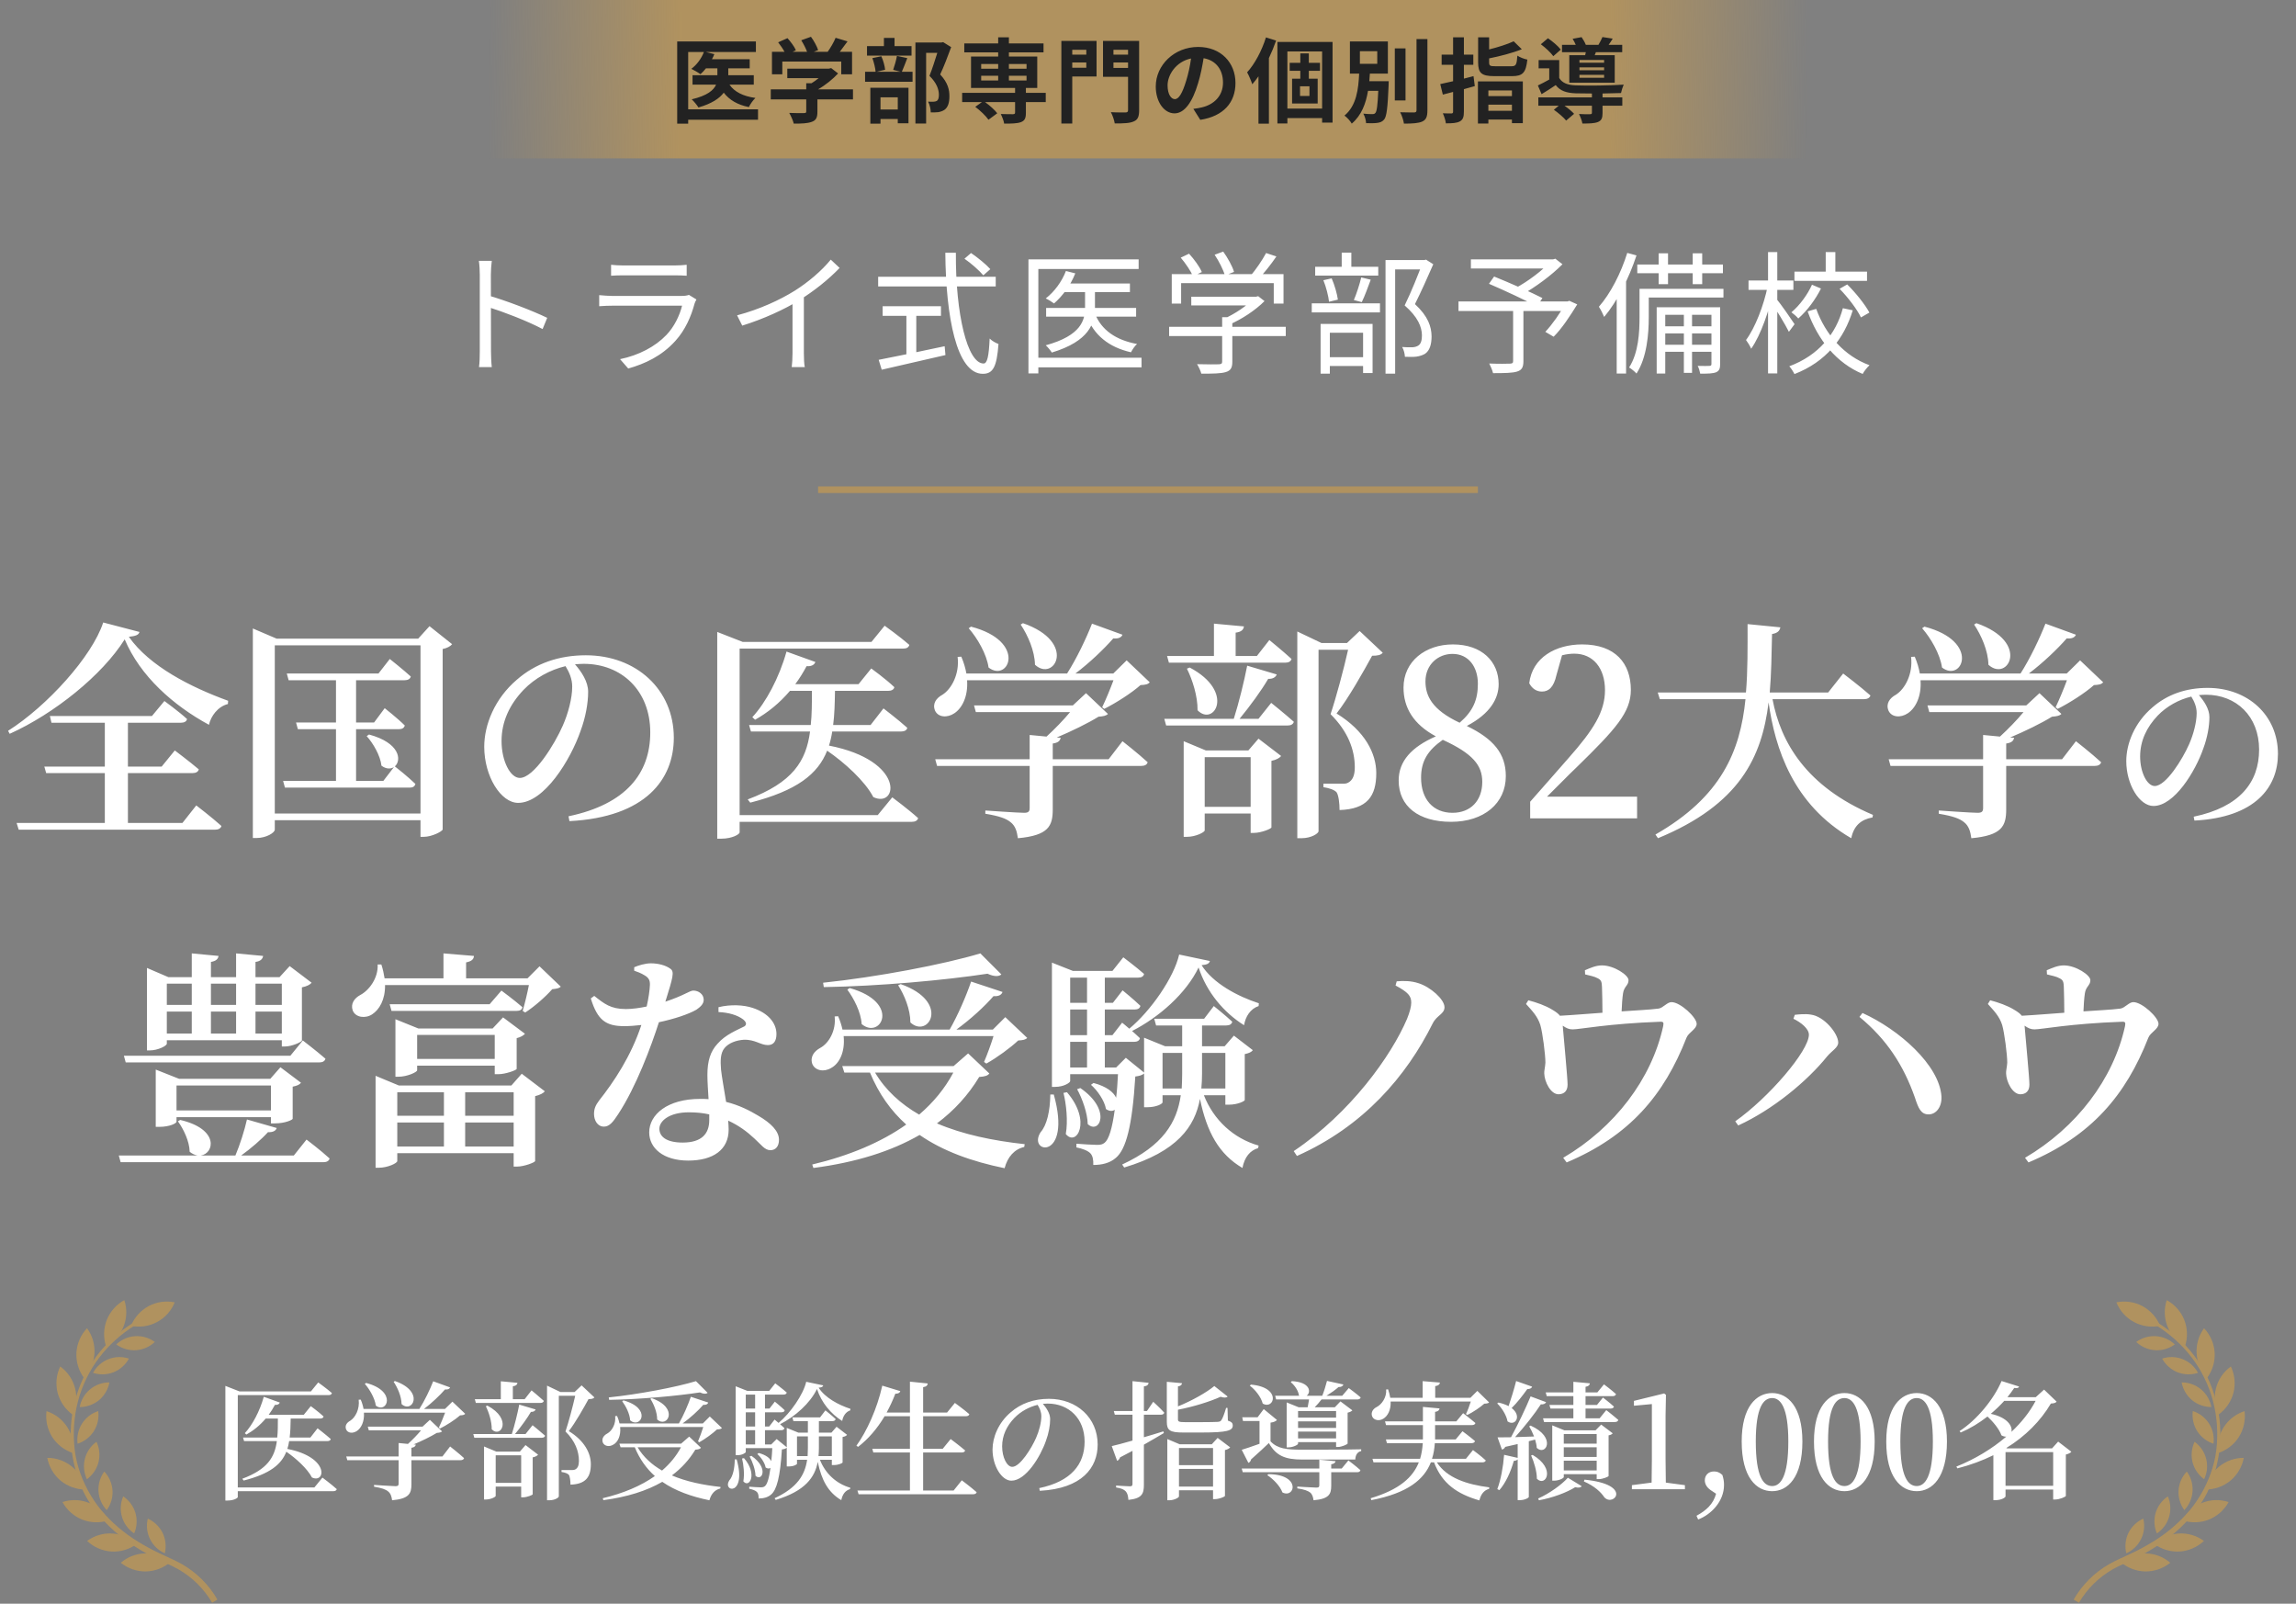 <svg width="348" height="243" viewBox="0 0 348 243" fill="none" xmlns="http://www.w3.org/2000/svg">
<rect x="0" y="0" width="348" height="243" fill="#808080" stroke="none"/>
<path d="M274 0H74V24H274V0Z" fill="url(#paint0_linear_1803_5713)"/>
<path d="M27.649 124.7L29.749 122.04C29.749 122.04 32.129 123.86 33.564 125.155C33.459 125.54 33.074 125.715 32.619 125.715H2.834L2.519 124.7H15.889V117.14H6.999L6.719 116.16H15.889V109.51H7.804L7.559 108.495H23.029L24.919 106.22C24.919 106.22 27.089 107.795 28.349 108.95C28.279 109.335 27.894 109.51 27.439 109.51H19.389V116.16H24.499L26.494 113.71C26.494 113.71 28.734 115.39 30.134 116.58C30.029 116.965 29.679 117.14 29.189 117.14H19.389V124.7H27.649ZM15.644 94.32L21.139 95.755C21.034 96.21 20.544 96.385 19.529 96.49C22.679 100.97 28.909 104.12 34.579 106.185L34.544 106.675C33.004 107.06 31.954 108.53 31.674 109.825C26.249 106.885 21.244 102.44 18.899 96.875C15.504 102.3 8.224 108.145 1.469 111.19L1.224 110.735C7.139 106.99 13.964 99.465 15.644 94.32ZM55.579 111.54L55.929 111.295C60.619 112.555 60.899 115.18 59.849 116.125C60.129 116.335 61.879 117.735 62.964 118.785C62.859 119.17 62.579 119.345 62.089 119.345H43.189L42.909 118.33H50.924V110.49H45.149L44.869 109.475H50.924V103.07H43.749L43.469 102.055H57.364L59.079 99.85C59.079 99.85 61.074 101.425 62.264 102.51C62.159 102.895 61.809 103.07 61.319 103.07H53.969V109.475H56.699L58.309 107.305C58.309 107.305 60.234 108.81 61.354 109.93C61.249 110.315 60.934 110.49 60.444 110.49H53.969V118.33H58.099L59.709 116.23C59.219 116.545 58.519 116.545 57.819 116.02C57.644 114.48 56.559 112.625 55.579 111.54ZM41.649 123.265H63.734V97.785H41.649V123.265ZM65.099 94.88L68.529 97.61C68.284 97.925 67.759 98.205 67.094 98.345V125.68C67.059 125.96 65.484 126.8 64.224 126.8H63.734V124.28H41.649V125.715C41.649 126.17 40.354 126.975 38.919 126.975H38.324V95.23L41.929 96.77H63.384L65.099 94.88ZM86.729 104.05C86.729 102.86 86.274 101.845 85.714 100.935C83.369 101.495 81.059 102.755 79.344 104.54C77.244 106.745 76.019 109.335 76.019 112.275C76.019 115.32 77.349 117.875 78.784 117.875C80.919 117.875 84.069 112.765 85.294 109.965C86.134 108.075 86.729 105.765 86.729 104.05ZM86.309 124.42L86.169 123.685C94.884 121.865 98.559 117.175 98.559 110.98C98.559 104.645 94.219 100.585 88.479 100.585C88.059 100.585 87.604 100.62 87.149 100.655C88.129 101.775 89.144 103.28 89.144 104.82C89.144 106.535 88.759 108.705 87.989 110.77C86.484 115.11 82.494 121.655 78.539 121.655C75.914 121.655 73.394 117.63 73.394 113.15C73.394 109.79 75.004 105.835 78.329 103C81.164 100.515 84.734 99.29 88.794 99.29C96.459 99.29 102.129 104.505 102.129 111.785C102.129 118.05 97.894 123.825 86.309 124.42ZM133.034 123.51L135.239 120.815C135.239 120.815 137.689 122.635 139.159 123.965C139.054 124.35 138.704 124.525 138.214 124.525H112.104V126.135C112.104 126.38 111.054 127.08 109.304 127.08H108.709V95.755L112.559 97.26H132.089L134.084 94.81C134.084 94.81 136.429 96.49 137.829 97.715C137.724 98.1 137.409 98.275 136.919 98.275H112.104V123.51H133.034ZM136.569 110.84H126.139C126.034 111.575 125.859 112.31 125.649 112.975C137.304 115.25 136.079 122.53 132.369 120.78C131.109 118.365 128.029 115.565 125.369 113.745C123.969 117.28 120.819 119.8 113.714 121.62L113.329 121.13C120.154 118.575 122.184 115.32 122.779 110.84H113.819L113.539 109.86H122.884C123.059 108.285 123.059 106.57 123.059 104.68H119.734C118.159 106.535 116.339 108.005 114.449 109.055L114.029 108.67C116.094 106.43 118.089 102.72 119.209 98.73L123.584 100.305C123.444 100.725 122.989 101.005 122.254 100.935C121.729 101.915 121.169 102.825 120.539 103.665H130.129L132.054 101.285C132.054 101.285 134.189 102.825 135.554 104.12C135.484 104.505 135.099 104.68 134.609 104.68H126.559C126.524 106.57 126.489 108.285 126.279 109.86H131.949L133.909 107.34C133.909 107.34 136.149 109.055 137.514 110.28C137.444 110.665 137.059 110.84 136.569 110.84ZM154.699 94.635L155.049 94.425C163.309 97.295 159.809 103.42 156.869 100.725C156.834 98.625 155.784 96.245 154.699 94.635ZM146.824 95.195L147.174 94.95C155.749 97.19 152.879 103.49 149.834 101.145C149.554 99.115 148.119 96.665 146.824 95.195ZM168.034 115.04L170.134 112.31C170.134 112.31 172.549 114.2 173.949 115.495C173.844 115.88 173.494 116.055 172.969 116.055H159.564V122.635C159.564 125.155 158.934 126.59 154.279 127.01C154.139 125.96 153.894 125.155 153.194 124.595C152.529 124.035 151.479 123.65 149.344 123.3V122.81C149.344 122.81 154.314 123.16 155.224 123.16C155.889 123.16 156.064 122.95 156.064 122.425V116.055H142.029L141.749 115.04H156.064V111.365L158.619 111.61C159.809 110.525 161.209 109.09 162.189 107.9H147.909L147.629 106.885H162.609L164.604 105.03L167.929 108.18C167.649 108.46 167.264 108.53 166.494 108.6C164.919 109.58 162.399 110.805 160.159 111.75L160.754 111.785C160.684 112.275 160.334 112.555 159.564 112.66V115.04H168.034ZM170.764 100.06L174.264 103.385C173.984 103.7 173.599 103.77 172.864 103.805C171.534 104.995 169.119 106.535 167.369 107.41L167.054 107.165C167.579 106.08 168.279 104.4 168.769 103.07H146.579C146.754 105.59 145.774 107.34 144.654 108.075C143.569 108.81 142.169 108.705 141.714 107.655C141.294 106.605 141.924 105.765 142.834 105.275C144.234 104.4 145.459 102.09 145.144 99.535L145.704 99.5C146.089 100.41 146.334 101.25 146.474 102.055H161.734C163.169 99.815 164.639 96.735 165.514 94.495L170.134 96.175C169.959 96.595 169.504 96.805 168.734 96.735C167.334 98.345 165.129 100.445 162.994 102.055H168.734L170.764 100.06ZM177.169 100.41L176.889 99.395H183.994V94.495L188.544 94.915C188.474 95.405 188.159 95.755 187.284 95.86V99.395H190.504L192.394 96.98C192.394 96.98 194.459 98.66 195.754 99.85C195.649 100.235 195.299 100.41 194.809 100.41H177.169ZM179.899 101.32L180.319 101.145C187.284 104.82 183.994 110.175 181.509 107.62C181.544 105.52 180.739 103 179.899 101.32ZM182.594 122.25H189.559V114.725H182.594V122.25ZM189.209 113.71L190.749 111.925L194.179 114.55C193.969 114.83 193.444 115.145 192.709 115.285V125.365C192.709 125.575 191.134 126.205 190.049 126.205H189.559V123.265H182.594V125.82C182.594 126.1 181.229 126.8 179.899 126.8H179.409V112.31L182.769 113.71H189.209ZM190.749 108.915L192.674 106.5C192.674 106.5 194.774 108.18 196.104 109.37C195.999 109.755 195.649 109.93 195.159 109.93H176.749L176.469 108.915H187.004C187.774 106.5 188.579 103.21 189.034 100.865L193.514 102.195C193.374 102.58 192.954 102.895 192.219 102.86C191.204 104.61 189.489 106.955 187.879 108.915H190.749ZM206.079 95.615L209.579 98.905C209.299 99.255 208.809 99.36 207.969 99.36C206.709 101.67 204.364 105.835 202.579 108.11C206.919 110.77 208.599 114.2 208.599 117.14C208.599 120.675 207.199 122.6 203.034 122.74C203.034 121.725 202.894 120.5 202.579 120.045C202.264 119.695 201.529 119.415 200.584 119.275V118.75H203.524C203.909 118.75 204.119 118.715 204.364 118.575C204.994 118.225 205.344 117.525 205.344 116.265C205.344 113.64 204.329 110.84 201.669 108.215C202.474 105.835 203.664 101.425 204.329 98.45H199.849V125.96C199.849 126.24 198.834 127.01 197.224 127.01H196.629V95.685L200.304 97.435H204.154L206.079 95.615ZM220.149 123.16C222.914 123.16 224.664 121.305 224.664 118.47C224.664 115.985 223.264 114.2 218.679 112.1C216.439 113.675 215.389 115.285 215.389 117.84C215.389 121.13 217.244 123.16 220.149 123.16ZM220.149 99.08C217.979 99.08 216.054 100.69 216.054 103.245C216.054 105.415 217.034 107.55 221.234 109.51C223.264 107.76 223.999 106.045 223.999 103.595C223.999 101.11 222.634 99.08 220.149 99.08ZM222.319 110C226.379 111.96 228.234 114.2 228.234 117.595C228.234 121.725 224.909 124.525 219.939 124.525C215.004 124.525 211.994 122.18 211.994 118.26C211.994 115.32 213.954 113.185 217.629 111.575C214.234 109.755 212.729 107.235 212.729 104.19C212.729 100.2 216.054 97.645 220.219 97.645C224.629 97.645 227.149 100.27 227.149 103.665C227.149 105.8 225.924 108.11 222.319 110ZM234.48 120.71H248.13V124H231.925V121.48C234.025 119.135 236.055 116.755 237.77 114.83C241.515 110.595 243.265 107.83 243.265 104.575C243.265 101.25 241.48 99.045 238.61 99.045C238.085 99.045 237.42 99.115 236.755 99.29L235.915 102.265C235.495 104.155 234.725 104.785 233.71 104.785C232.87 104.785 232.205 104.33 231.785 103.525C232.24 99.64 235.775 97.645 239.8 97.645C244.84 97.645 247.185 100.515 247.185 104.54C247.185 107.935 244.875 110.49 238.96 116.265C237.91 117.245 236.265 118.96 234.48 120.71ZM282.516 105.94H268.656C269.881 112.485 273.801 119.205 283.881 123.475L283.811 123.86C282.061 124.175 280.976 125.12 280.591 127.01C271.771 121.9 269.041 113.395 268.061 106.43C267.046 114.725 263.686 121.9 251.296 127.01L250.911 126.45C260.886 120.745 263.756 113.85 264.561 105.94H251.576L251.261 104.925H264.631C264.911 101.635 264.876 98.17 264.876 94.565L269.846 95.055C269.741 95.58 269.426 95.93 268.586 96.07C268.516 99.115 268.481 102.09 268.236 104.925H277.091L279.366 102.055C279.366 102.055 281.956 104.015 283.496 105.38C283.391 105.765 283.006 105.94 282.516 105.94ZM299.211 94.635L299.561 94.425C307.821 97.295 304.321 103.42 301.381 100.725C301.346 98.625 300.296 96.245 299.211 94.635ZM291.336 95.195L291.686 94.95C300.261 97.19 297.391 103.49 294.346 101.145C294.066 99.115 292.631 96.665 291.336 95.195ZM312.546 115.04L314.646 112.31C314.646 112.31 317.061 114.2 318.461 115.495C318.356 115.88 318.006 116.055 317.481 116.055H304.076V122.635C304.076 125.155 303.446 126.59 298.791 127.01C298.651 125.96 298.406 125.155 297.706 124.595C297.041 124.035 295.991 123.65 293.856 123.3V122.81C293.856 122.81 298.826 123.16 299.736 123.16C300.401 123.16 300.576 122.95 300.576 122.425V116.055H286.541L286.261 115.04H300.576V111.365L303.131 111.61C304.321 110.525 305.721 109.09 306.701 107.9H292.421L292.141 106.885H307.121L309.116 105.03L312.441 108.18C312.161 108.46 311.776 108.53 311.006 108.6C309.431 109.58 306.911 110.805 304.671 111.75L305.266 111.785C305.196 112.275 304.846 112.555 304.076 112.66V115.04H312.546ZM315.276 100.06L318.776 103.385C318.496 103.7 318.111 103.77 317.376 103.805C316.046 104.995 313.631 106.535 311.881 107.41L311.566 107.165C312.091 106.08 312.791 104.4 313.281 103.07H291.091C291.266 105.59 290.286 107.34 289.166 108.075C288.081 108.81 286.681 108.705 286.226 107.655C285.806 106.605 286.436 105.765 287.346 105.275C288.746 104.4 289.971 102.09 289.656 99.535L290.216 99.5C290.601 100.41 290.846 101.25 290.986 102.055H306.246C307.681 99.815 309.151 96.735 310.026 94.495L314.646 96.175C314.471 96.595 314.016 96.805 313.246 96.735C311.846 98.345 309.641 100.445 307.506 102.055H313.246L315.276 100.06ZM332.944 108.04C332.944 107.088 332.58 106.276 332.132 105.548C330.256 105.996 328.408 107.004 327.036 108.432C325.356 110.196 324.376 112.268 324.376 114.62C324.376 117.056 325.44 119.1 326.588 119.1C328.296 119.1 330.816 115.012 331.796 112.772C332.468 111.26 332.944 109.412 332.944 108.04ZM332.608 124.336L332.496 123.748C339.468 122.292 342.408 118.54 342.408 113.584C342.408 108.516 338.936 105.268 334.344 105.268C334.008 105.268 333.644 105.296 333.28 105.324C334.064 106.22 334.876 107.424 334.876 108.656C334.876 110.028 334.568 111.764 333.952 113.416C332.748 116.888 329.556 122.124 326.392 122.124C324.292 122.124 322.276 118.904 322.276 115.32C322.276 112.632 323.564 109.468 326.224 107.2C328.492 105.212 331.348 104.232 334.596 104.232C340.728 104.232 345.264 108.404 345.264 114.228C345.264 119.24 341.876 123.86 332.608 124.336ZM29.065 149.045H25.285V152.265H29.065V149.045ZM35.785 149.045H31.97V152.265H35.785V149.045ZM42.715 149.045H38.725V152.265H42.715V149.045ZM38.725 156.605H42.715V153.28H38.725V156.605ZM31.97 153.28V156.605H35.785V153.28H31.97ZM29.065 156.605V153.28H25.285V156.605H29.065ZM25.285 157.62V158.145C25.285 158.46 23.955 159.16 22.695 159.16H22.275V146.665L25.53 148.065H29.065V144.46L33.125 144.845C33.055 145.3 32.775 145.615 31.97 145.755V148.065H35.785V144.46L39.88 144.845C39.81 145.3 39.495 145.65 38.725 145.755V148.065H42.365L43.905 146.385L47.23 148.905C47.02 149.185 46.495 149.465 45.76 149.605V157.655C45.725 157.9 44.22 158.565 43.205 158.565H42.715V157.62H25.285ZM48.42 160.98H19.055L18.775 159.965H44.01L45.9 157.655C45.9 157.655 48 159.265 49.33 160.42C49.225 160.805 48.875 160.98 48.42 160.98ZM26.755 168.26H41.07V164.48H26.755V168.26ZM41.63 170.22H41.07V169.275H26.755V169.975C26.755 170.185 25.775 170.745 24.13 170.745H23.605V162.065L27.14 163.465H40.965L42.505 161.715L45.62 164.06C45.41 164.34 45.06 164.515 44.36 164.655V169.52C44.36 169.66 43.275 170.22 41.63 170.22ZM44.535 175.085L46.46 172.67C46.46 172.67 48.63 174.315 49.96 175.54C49.855 175.925 49.505 176.1 49.015 176.1H18.285L18.005 175.085H29.94C29.555 175.015 29.135 174.84 28.75 174.525C28.715 172.915 27.805 171.06 26.965 169.905L27.315 169.695C33.3 171.095 32.46 174.805 30.43 175.085H35.68C36.345 173.51 37.08 171.235 37.43 169.625L41.945 170.92C41.805 171.34 41.385 171.585 40.615 171.55C39.635 172.635 38.06 174 36.555 175.085H44.535ZM70.505 173.72H77.855V170.08H70.505V173.72ZM60.215 170.08V173.72H67.285V170.08H60.215ZM67.285 165.495H60.215V169.065H67.285V165.495ZM77.855 165.495H70.505V169.065H77.855V165.495ZM77.505 164.48L79.08 162.695L82.58 165.355C82.37 165.635 81.845 165.915 81.11 166.09V175.925C81.075 176.135 79.43 176.765 78.38 176.765H77.855V174.735H60.215V175.925C60.215 176.24 58.78 176.94 57.415 176.94H56.925V163.01L60.46 164.48H77.505ZM63.225 160.455H74.985V156.815H63.225V160.455ZM75.545 162.765H74.985V161.47H63.225V162.17C63.225 162.45 61.72 163.15 60.39 163.15H59.935V154.435L63.4 155.835H74.67L76.245 154.155L79.57 156.64C79.36 156.885 78.905 157.165 78.31 157.305V161.96C78.275 162.17 76.595 162.765 75.545 162.765ZM74.215 152.16L76 150.095C76 150.095 77.995 151.565 79.185 152.615C79.115 153 78.8 153.175 78.31 153.175H59.34L59.06 152.16H74.215ZM81.775 146.42L84.995 149.5C84.715 149.78 84.33 149.815 83.7 149.885C82.685 151.04 80.97 152.545 79.605 153.42L79.22 153.175C79.535 152.125 79.92 150.515 80.165 149.255H58.36C58.395 151.495 57.485 153 56.4 153.7C55.385 154.365 53.88 154.19 53.46 153.105C53.11 152.09 53.705 151.25 54.615 150.76C55.945 150.06 57.345 148.205 57.24 146.14H57.8C58.045 146.875 58.185 147.575 58.29 148.24H67.215V144.46L71.835 144.845C71.8 145.335 71.52 145.65 70.645 145.825V148.24H79.955L81.775 146.42ZM96.125 147.085V146.56C96.755 146.28 97.805 145.965 98.645 145.965C99.8 145.965 100.92 146.28 101.585 146.77C102.285 147.225 101.97 148.135 100.85 151.775C103.72 150.83 104.525 150.095 105.085 150.095C105.855 150.095 106.66 150.62 106.66 151.495C106.66 152.195 106.03 152.65 105.54 153C104.385 153.665 102.215 154.4 99.87 154.89C98.715 158.495 96.44 164.655 93.675 168.855C92.94 169.975 92.38 170.71 91.54 170.71C90.56 170.71 90.035 169.765 90.035 168.785C90.035 168.05 90.245 167.49 90.805 166.755C93.045 163.92 95.635 160.07 97.21 155.31C96.3 155.415 95.425 155.485 94.62 155.485C91.82 155.485 90.56 154.575 89.545 151.285L90.07 150.9C91.575 152.09 92.555 152.895 94.865 152.895C95.88 152.895 97.035 152.72 98.015 152.51C98.295 151.285 98.47 150.095 98.505 149.255C98.54 148.52 98.295 148.135 97.7 147.785C97.14 147.435 96.545 147.225 96.125 147.085ZM107.5 169.73C107.5 169.45 107.5 169.135 107.5 168.855C106.555 168.645 105.54 168.54 104.42 168.54C101.41 168.54 99.94 169.87 99.94 171.025C99.94 172.215 100.99 173.125 103.475 173.125C106.38 173.125 107.5 171.76 107.5 169.73ZM108.9 153.35V152.615C110.755 152.16 112.715 152.265 114.08 152.72C116.355 153.455 117.685 154.96 117.685 156.675C117.685 157.69 117.3 158.355 116.39 158.355C115.235 158.355 114.465 157.48 112.715 157.55C111.595 157.62 110.44 158.04 109.81 158.81C109.18 159.58 109.18 160.735 109.285 162.065C109.39 163.08 109.74 165.005 110.055 166.965C112.05 167.455 113.66 168.295 114.885 169.03C116.88 170.185 118.07 171.41 118.07 172.705C118.07 173.79 117.475 174.28 116.775 174.28C115.9 174.28 115.41 173.475 114.325 172.495C113.24 171.48 111.98 170.535 110.37 169.8C110.405 170.29 110.44 170.745 110.44 171.165C110.44 174.175 108.13 175.855 104.315 175.855C100.535 175.855 98.4 173.965 98.4 171.585C98.4 168.855 101.2 166.51 106.1 166.51C106.555 166.51 106.975 166.51 107.395 166.545C107.325 165.285 107.22 163.99 107.22 162.87C107.22 160.77 107.675 159.3 108.76 158.145C109.985 156.745 111.665 156.115 112.82 155.52C113.24 155.24 113.1 154.855 112.645 154.47C111.77 153.805 110.44 153.42 108.9 153.35ZM148.59 144.46L151.775 147.645C151.39 147.995 150.655 147.995 149.675 147.54C143.235 148.52 133.33 149.43 124.86 149.57L124.755 148.905C132.875 148.065 143.165 146.105 148.59 144.46ZM136.13 149.29L136.515 149.115C144.145 151.81 140.715 157.445 137.985 154.925C137.985 152.965 137.075 150.76 136.13 149.29ZM128.43 149.955L128.78 149.71C136.655 151.915 133.47 157.585 130.6 155.17C130.495 153.35 129.41 151.285 128.43 149.955ZM150.585 156.99H127.87C128.115 159.475 127.17 161.19 125.98 161.82C124.895 162.485 123.53 162.24 123.11 161.19C122.76 160.105 123.425 159.265 124.335 158.775C125.63 158.075 126.75 156.15 126.505 154.015L127.03 153.98C127.345 154.68 127.555 155.38 127.695 156.01H143.935C145.16 153.875 146.455 150.9 147.19 148.73L151.95 150.305C151.81 150.725 151.39 151.005 150.585 150.935C149.255 152.475 147.085 154.47 144.95 156.01H150.48L152.37 154.12L155.695 157.27C155.415 157.55 155.03 157.62 154.33 157.655C153.14 158.775 151.075 160.28 149.5 161.155L149.15 160.91C149.605 159.86 150.2 158.25 150.585 156.99ZM144.495 162.52H132.63C134.205 165.18 136.515 167.28 139.315 168.89C141.485 167.035 143.235 164.9 144.495 162.52ZM146.735 159.615L149.955 162.66C149.675 163.01 149.29 163.115 148.415 163.185C146.77 165.915 144.635 168.26 142.01 170.22C145.93 171.9 150.515 172.845 155.31 173.37L155.24 173.79C153.735 174.14 152.72 175.295 152.265 177.01C147.295 175.995 142.92 174.42 139.385 171.97C135.08 174.455 129.725 176.135 123.285 176.975L123.11 176.45C128.71 175.12 133.54 173.09 137.355 170.395C135.045 168.33 133.19 165.74 131.86 162.52H127.975L127.66 161.54H144.53L146.735 159.615ZM159.195 165.845H159.72C162.555 175.96 155.625 174.805 157.725 171.55C158.67 170.5 159.16 168.365 159.195 165.845ZM161.19 165.6L161.715 165.495C165.53 169.905 163.15 173.825 161.54 171.83C161.89 169.87 161.61 167.28 161.19 165.6ZM163.255 165.04L163.745 164.865C168.61 168.225 166.615 171.97 164.865 170.325C164.83 168.645 164.025 166.44 163.255 165.04ZM164.76 161.75V157.865H162.205V161.75H164.76ZM164.76 148.135H162.205V151.95H164.76V148.135ZM164.76 156.85V152.965H162.205V156.85H164.76ZM179.18 159.545H176.205V164.935H179.11C179.145 164.235 179.18 163.5 179.18 162.73V159.545ZM185.725 159.545H182.19V162.695C182.19 163.43 182.155 164.2 182.085 164.935H185.725V159.545ZM190.8 152.02L190.765 152.44C189.505 152.86 188.77 154.05 188.56 155.345C185.48 153.42 182.89 150.34 181.665 146.595C179.81 150.48 175.715 154.12 171.585 156.22C171.97 156.57 172.425 156.955 172.775 157.305C172.705 157.69 172.355 157.865 171.865 157.865H167.455V161.75H169.17L170.64 160.28L173.405 162.52V157.235L176.59 158.53H179.18V155.38H175.225L174.945 154.365H182.505L183.975 152.44C183.975 152.44 185.69 153.805 186.775 154.82C186.67 155.205 186.355 155.38 185.865 155.38H182.19V158.53H185.62L187.02 156.92L189.89 159.125C189.68 159.405 189.33 159.58 188.665 159.72V166.685C188.665 166.825 187.65 167.385 186.25 167.385H185.725V165.95H182.47C183.94 169.695 186.95 172.495 190.765 173.58L190.695 173.965C189.47 174.315 188.63 175.33 188.315 176.975C184.745 174.875 182.925 171.55 181.875 166.51C181.105 170.71 178.445 174.49 170.395 176.905L170.08 176.45C176.275 173.58 178.375 170.08 178.97 165.95H176.205V167.035C176.205 167.245 175.295 167.77 173.895 167.77H173.405V162.66C173.125 162.905 172.705 163.045 172.075 163.115C171.62 170.605 170.675 174.14 169.135 175.435C168.225 176.24 167 176.52 165.705 176.52C165.74 175.785 165.635 175.12 165.25 174.735C164.865 174.35 164.06 174.035 163.15 173.86V173.3C164.095 173.37 165.635 173.475 166.265 173.475C166.825 173.475 167.105 173.405 167.42 173.16C168.05 172.67 168.575 171.025 168.96 168.155C168.645 168.4 168.155 168.4 167.63 168.05C167.42 166.79 166.335 165.215 165.355 164.375L165.74 164.095C167.735 164.62 168.785 165.495 169.17 166.335C169.31 165.25 169.38 164.095 169.45 162.765H162.205V163.815C162.205 164.025 161.295 164.69 159.895 164.69H159.44V145.86L162.625 147.12H168.61L170.255 145.055C170.255 145.055 172.215 146.525 173.405 147.575C173.335 147.96 172.985 148.135 172.495 148.135H167.455V151.95H168.68L170.15 150.06C170.15 150.06 171.83 151.425 172.845 152.405C172.775 152.79 172.46 152.965 171.97 152.965H167.455V156.85H168.61L170.08 154.96C170.08 154.96 170.57 155.345 171.165 155.87C174.42 153.175 177.92 148.135 178.725 144.635L183.38 145.615C183.275 146 182.96 146.175 182.12 146.245C183.87 149.01 187.58 150.97 190.8 152.02ZM213.9 151.915C213.9 150.9 213.41 150.34 211.52 149.325L211.695 148.695C212.745 148.59 213.935 148.625 214.985 148.975C216.805 149.535 218.94 151.425 218.94 152.615C218.94 153.665 217.785 153.805 217.155 155.065C213.165 163.08 206.655 170.675 196.575 175.155L196.085 174.42C204.695 168.645 210.89 159.965 213.27 154.365C213.69 153.315 213.9 152.51 213.9 151.915ZM240.255 147.645L240.22 147.015C241.06 146.665 241.865 146.28 242.81 146.28C244.63 146.28 246.835 147.75 246.835 148.52C246.835 149.325 246.135 149.465 245.995 150.55C245.89 151.25 245.82 152.3 245.785 153.245C247.815 153.105 250.055 153 251.385 152.825C252.085 152.72 252.68 151.845 253.345 151.845C254.675 151.845 257.16 154.155 257.16 155.135C257.16 155.94 255.935 156.43 255.62 157.235C252.225 165.915 247.01 172.11 237.455 176.135L236.93 175.435C244.735 170.85 250.335 163.5 252.085 155.485C252.19 154.925 252.12 154.785 251.595 154.82C243.72 155.1 239.45 155.975 238.365 155.975C237.805 155.975 237.42 155.8 236.86 155.415C237 157.165 237.595 163.325 237.595 164.34C237.595 165.32 237.07 165.775 236.265 165.81C235.04 165.845 234.095 163.92 234.06 162.66C234.025 162.275 234.2 161.68 234.235 161.015C234.235 159.825 233.815 156.5 233.465 155.31C233.045 153.98 232.205 153.14 231.295 152.125L231.645 151.565C232.87 151.88 234.27 152.37 235.285 153C235.88 153.35 236.23 153.63 236.44 153.91C238.435 153.805 240.85 153.595 242.88 153.455C242.88 152.265 242.845 150.515 242.81 149.57C242.775 148.835 242.74 148.52 242.18 148.24C241.69 147.96 240.955 147.82 240.255 147.645ZM274.17 156.78C274.17 155.87 272.98 154.925 271.825 154.365L272.035 153.77C272.63 153.7 273.645 153.595 274.45 153.735C276.48 153.98 278.615 156.605 278.615 157.97C278.615 158.74 277.67 159.195 276.935 160.07C273.89 163.85 268.675 168.155 263.46 170.535L263.005 169.905C268.08 166.335 274.17 159.23 274.17 156.78ZM294.26 166.09C294.365 167.63 293.525 168.82 292.37 168.855C291.145 168.89 290.76 167.91 290.235 166.3C288.52 161.435 286 157.515 281.835 154.085L282.29 153.49C287.855 156.01 293.91 161.365 294.26 166.09ZM310.255 147.645L310.22 147.015C311.06 146.665 311.865 146.28 312.81 146.28C314.63 146.28 316.835 147.75 316.835 148.52C316.835 149.325 316.135 149.465 315.995 150.55C315.89 151.25 315.82 152.3 315.785 153.245C317.815 153.105 320.055 153 321.385 152.825C322.085 152.72 322.68 151.845 323.345 151.845C324.675 151.845 327.16 154.155 327.16 155.135C327.16 155.94 325.935 156.43 325.62 157.235C322.225 165.915 317.01 172.11 307.455 176.135L306.93 175.435C314.735 170.85 320.335 163.5 322.085 155.485C322.19 154.925 322.12 154.785 321.595 154.82C313.72 155.1 309.45 155.975 308.365 155.975C307.805 155.975 307.42 155.8 306.86 155.415C307 157.165 307.595 163.325 307.595 164.34C307.595 165.32 307.07 165.775 306.265 165.81C305.04 165.845 304.095 163.92 304.06 162.66C304.025 162.275 304.2 161.68 304.235 161.015C304.235 159.825 303.815 156.5 303.465 155.31C303.045 153.98 302.205 153.14 301.295 152.125L301.645 151.565C302.87 151.88 304.27 152.37 305.285 153C305.88 153.35 306.23 153.63 306.44 153.91C308.435 153.805 310.85 153.595 312.88 153.455C312.88 152.265 312.845 150.515 312.81 149.57C312.775 148.835 312.74 148.52 312.18 148.24C311.69 147.96 310.955 147.82 310.255 147.645Z" fill="white"/>
<path d="M72.72 53.24C72.72 52.12 72.72 43.28 72.72 41.62C72.72 41.04 72.68 40.16 72.58 39.52H74.54C74.46 40.14 74.4 41 74.4 41.62C74.4 44.72 74.42 52.3 74.42 53.24C74.42 53.88 74.46 54.96 74.54 55.62H72.6C72.7 54.98 72.72 53.98 72.72 53.24ZM74.04 44.78C76.68 45.54 80.72 47.08 82.94 48.16L82.24 49.86C79.96 48.64 76.22 47.22 74.04 46.54V44.78ZM92.62 40.12C93.14 40.18 93.76 40.22 94.4 40.22C95.48 40.22 101.1 40.22 102.28 40.22C102.9 40.22 103.6 40.18 104.08 40.12V41.78C103.62 41.74 102.92 41.72 102.24 41.72C101.12 41.72 95.5 41.72 94.4 41.72C93.8 41.72 93.16 41.74 92.62 41.78V40.12ZM105.56 45.38C105.46 45.58 105.32 45.82 105.28 45.98C104.76 47.94 103.86 50.02 102.36 51.66C100.28 53.96 97.76 55.12 95.22 55.84L93.98 54.42C96.8 53.84 99.3 52.54 101.02 50.74C102.22 49.48 103.02 47.78 103.38 46.32C102.4 46.32 93.98 46.32 92.78 46.32C92.3 46.32 91.54 46.34 90.82 46.4V44.72C91.54 44.78 92.22 44.84 92.78 44.84C93.76 44.84 102.28 44.84 103.3 44.84C103.76 44.84 104.2 44.78 104.42 44.68L105.56 45.38ZM111.72 47.78C115.18 46.86 118.22 45.44 120.44 44.06C122.54 42.74 124.54 41.02 125.92 39.34L127.26 40.6C125.54 42.38 123.44 44.06 121.1 45.52C118.9 46.88 115.72 48.34 112.5 49.34L111.72 47.78ZM120.12 44.88L121.84 44.36V53.5C121.84 54.24 121.88 55.24 121.98 55.62H120C120.06 55.24 120.12 54.24 120.12 53.5V44.88ZM146.18 39.2L147.18 38.34C148.22 39.04 149.48 40.08 150.1 40.78L149.04 41.72C148.44 41 147.22 39.92 146.18 39.2ZM133.1 41.94H150.92V43.4H133.1V41.94ZM133.78 46.4H142.62V47.86H133.78V46.4ZM137.38 47.18H138.88V54.32H137.38V47.18ZM133.18 54.52C135.56 54.06 139.48 53.26 143.18 52.46L143.3 53.8C139.88 54.6 136.22 55.44 133.64 56.02L133.18 54.52ZM143.28 38.3H144.88C144.82 47.58 146.62 55.08 149.08 55.08C149.64 55.08 149.88 53.98 150 51.3C150.34 51.64 150.92 51.98 151.34 52.12C151.08 55.62 150.5 56.64 148.96 56.64C144.98 56.64 143.36 47.98 143.28 38.3ZM161.16 42.96H171.26V44.26H161.16V42.96ZM158.56 46.66H172.2V47.98H158.56V46.66ZM164.46 43.44H165.96V46.62C165.96 48.98 165.1 51.7 159.42 53.42C159.24 53.12 158.82 52.6 158.5 52.32C163.92 50.84 164.46 48.46 164.46 46.6V43.44ZM161.56 41.06L162.98 41.42C162.28 43.22 161.02 44.88 159.76 45.98C159.48 45.76 158.86 45.38 158.5 45.22C159.8 44.22 160.94 42.68 161.56 41.06ZM165.96 47.52C166.92 49.98 169.12 51.54 172.34 52.12C172 52.42 171.62 52.98 171.42 53.38C168.02 52.6 165.78 50.76 164.66 47.8L165.96 47.52ZM155.88 39.3H172.58V40.76H157.38V56.58H155.88V39.3ZM156.84 54.2H173.02V55.66H156.84V54.2ZM180.56 44.96H190.46V46.28H180.56V44.96ZM177.2 49.52H194.88V50.92H177.2V49.52ZM185.24 48.06H186.78V54.82C186.78 55.72 186.54 56.16 185.78 56.38C185.06 56.6 183.9 56.62 182.08 56.62C181.98 56.2 181.68 55.58 181.44 55.18C182.98 55.22 184.34 55.22 184.74 55.2C185.14 55.18 185.24 55.08 185.24 54.78V48.06ZM190 44.96H190.38L190.7 44.88L191.66 45.62C190.3 47 188.2 48.38 186.3 49.2C186.12 48.94 185.72 48.54 185.46 48.32C187.14 47.6 189.06 46.28 190 45.26V44.96ZM177.6 41.54H194.54V46H193.06V42.9H179.02V46H177.6V41.54ZM191.9 38.34L193.46 38.86C192.62 40.1 191.54 41.44 190.7 42.32L189.52 41.82C190.32 40.88 191.34 39.4 191.9 38.34ZM178.96 39.04L180.22 38.44C181 39.28 181.82 40.42 182.16 41.22L180.82 41.86C180.5 41.1 179.7 39.9 178.96 39.04ZM184.1 38.6L185.4 38.12C186.08 39.06 186.8 40.36 187.04 41.2L185.66 41.74C185.42 40.9 184.76 39.58 184.1 38.6ZM210 39.4H216V40.82H211.46V56.62H210V39.4ZM199.34 40.42H208.9V41.76H199.34V40.42ZM198.82 45.96H209.16V47.34H198.82V45.96ZM203.36 38.28H204.82V41.24H203.36V38.28ZM200.58 42.46L201.84 42.18C202.28 43.18 202.66 44.52 202.78 45.4L201.44 45.72C201.34 44.84 201 43.48 200.58 42.46ZM206.32 42.04L207.76 42.38C207.32 43.56 206.84 44.9 206.4 45.78L205.2 45.46C205.6 44.54 206.08 43.06 206.32 42.04ZM200.7 54.12H207.28V55.46H200.7V54.12ZM200.16 49.08H208.04V56.52H206.6V50.42H201.56V56.62H200.16V49.08ZM215.6 39.4H215.9L216.14 39.34L217.24 40.04C216.42 41.92 215.38 44.24 214.46 46.08C216.48 47.94 216.96 49.52 216.98 50.96C216.98 52.18 216.7 53.12 216 53.6C215.64 53.82 215.2 53.96 214.68 54.04C214.18 54.1 213.52 54.08 212.94 54.06C212.92 53.64 212.78 53 212.52 52.58C213.1 52.62 213.68 52.64 214.08 52.62C214.42 52.6 214.7 52.52 214.94 52.38C215.38 52.12 215.52 51.54 215.52 50.8C215.5 49.54 214.92 48.04 212.9 46.28C213.92 44.22 215 41.46 215.6 39.88V39.4ZM229.34 46.78H230.9V54.74C230.9 55.64 230.66 56.08 229.94 56.3C229.22 56.52 228.06 56.54 226.3 56.54C226.2 56.12 225.94 55.5 225.72 55.08C227.12 55.14 228.48 55.12 228.88 55.1C229.24 55.08 229.34 55 229.34 54.7V46.78ZM222.94 39.3H235.56V40.68H222.94V39.3ZM235 39.3H235.4L235.74 39.2L236.82 40.04C235.16 41.72 232.68 43.54 230.62 44.68C230.42 44.36 229.96 43.9 229.68 43.66C231.54 42.68 233.88 40.92 235 39.62V39.3ZM221.06 45.68H237.8V47.12H221.06V45.68ZM225.68 43L226.46 41.9C228.78 42.84 232.06 44.28 233.78 45.16L232.96 46.44C231.32 45.54 228.06 44.02 225.68 43ZM237.28 45.68H237.58L237.86 45.58L239.06 46.12C237.98 47.88 236.7 49.82 235.48 51.02L234.22 50.28C235.24 49.2 236.48 47.46 237.28 45.96V45.68ZM251.4 38.38H252.82V43.06H251.4V38.38ZM256.56 38.38H258V43.06H256.56V38.38ZM255.22 46.98H256.46V56.5H255.22V46.98ZM248.16 40.08H261.14V41.4H248.16V40.08ZM251.86 49.44H259.82V50.52H251.86V49.44ZM251.86 52.24H259.82V53.3H251.86V52.24ZM249.16 43.76H261.22V45.08H249.16V43.76ZM248.5 43.76H249.9V48.08C249.9 50.58 249.62 54.18 248.04 56.6C247.82 56.34 247.24 55.86 246.92 55.68C248.36 53.44 248.5 50.32 248.5 48.06V43.76ZM251.1 46.56H260.02V47.7H252.4V56.6H251.1V46.56ZM259.4 46.56H260.72V55.14C260.72 55.82 260.6 56.18 260.12 56.4C259.64 56.6 258.88 56.62 257.7 56.62C257.64 56.28 257.5 55.78 257.32 55.44C258.18 55.46 258.88 55.46 259.1 55.44C259.34 55.42 259.4 55.36 259.4 55.14V46.56ZM246.64 38.32L248.04 38.7C246.9 42.16 245.12 45.68 243.14 48.02C243 47.66 242.6 46.86 242.34 46.48C244.1 44.48 245.68 41.4 246.64 38.32ZM245.04 43.22L246.42 41.84L246.46 41.88V56.6H245.04V43.22ZM271.98 41.16H282.98V42.56H271.98V41.16ZM276.72 38.2H278.18V41.82H276.72V38.2ZM274.64 43.14L276 43.72C275.18 45.36 273.92 47.08 272.56 48.26C272.34 47.98 271.86 47.56 271.52 47.32C272.8 46.26 274 44.58 274.64 43.14ZM278.82 43.76L279.98 43.1C281.28 44.38 282.7 46.16 283.34 47.36L282.06 48.1C281.5 46.9 280.1 45.06 278.82 43.76ZM275.28 46.8C276.68 50.7 279.56 53.96 283.36 55.34C283.02 55.64 282.54 56.24 282.32 56.66C278.38 55.02 275.54 51.54 273.98 47.18L275.28 46.8ZM279.32 46.7L280.82 47.02C279.5 51.34 276.74 54.84 271.98 56.68C271.82 56.34 271.46 55.78 271.2 55.5C275.66 53.84 278.28 50.58 279.32 46.7ZM265.02 42.5H271.82V43.92H265.02V42.5ZM267.98 38.2H269.38V56.58H267.98V38.2ZM267.92 43.38L268.86 43.7C268.24 46.9 266.86 50.82 265.42 52.84C265.26 52.44 264.9 51.86 264.64 51.52C266 49.72 267.34 46.26 267.92 43.38ZM269.28 45.32C269.78 45.88 271.6 48.5 272 49.12L271.14 50.28C270.64 49.24 269.14 46.8 268.56 45.96L269.28 45.32Z" fill="white"/>
<path d="M47.649 225.386L48.872 223.891C48.872 223.891 50.23 224.9 51.045 225.638C50.987 225.851 50.793 225.948 50.521 225.948H36.042V226.841C36.042 226.977 35.46 227.365 34.49 227.365H34.16V209.995L36.295 210.829H47.125L48.231 209.471C48.231 209.471 49.531 210.402 50.308 211.081C50.25 211.295 50.075 211.392 49.803 211.392H36.042V225.386H47.649ZM49.609 218.36H43.825C43.767 218.767 43.67 219.175 43.554 219.544C50.017 220.805 49.337 224.842 47.28 223.872C46.581 222.532 44.873 220.98 43.398 219.971C42.622 221.931 40.875 223.328 36.935 224.337L36.722 224.066C40.507 222.649 41.632 220.844 41.962 218.36H36.993L36.838 217.816H42.02C42.117 216.943 42.117 215.992 42.117 214.944H40.274C39.4 215.972 38.391 216.788 37.343 217.37L37.11 217.156C38.255 215.914 39.361 213.857 39.983 211.644L42.408 212.518C42.331 212.751 42.079 212.906 41.671 212.867C41.38 213.41 41.069 213.915 40.72 214.381H46.038L47.105 213.061C47.105 213.061 48.289 213.915 49.046 214.633C49.007 214.847 48.794 214.944 48.522 214.944H44.058C44.039 215.992 44.019 216.943 43.903 217.816H47.047L48.134 216.419C48.134 216.419 49.376 217.37 50.133 218.049C50.094 218.263 49.881 218.36 49.609 218.36ZM59.663 209.373L59.857 209.257C64.437 210.849 62.496 214.245 60.866 212.751C60.847 211.586 60.264 210.266 59.663 209.373ZM55.296 209.684L55.49 209.548C60.245 210.79 58.653 214.284 56.965 212.983C56.81 211.858 56.014 210.499 55.296 209.684ZM67.057 220.689L68.222 219.175C68.222 219.175 69.561 220.223 70.337 220.941C70.279 221.154 70.085 221.251 69.794 221.251H62.361V224.9C62.361 226.298 62.011 227.093 59.43 227.326C59.352 226.744 59.216 226.298 58.828 225.987C58.459 225.677 57.877 225.463 56.693 225.269V224.997C56.693 224.997 59.449 225.191 59.954 225.191C60.323 225.191 60.42 225.075 60.42 224.784V221.251H52.637L52.481 220.689H60.42V218.651L61.836 218.787C62.496 218.185 63.273 217.389 63.816 216.729H55.897L55.742 216.166H64.049L65.155 215.138L66.999 216.885C66.844 217.04 66.63 217.079 66.203 217.117C65.33 217.661 63.932 218.34 62.69 218.864L63.02 218.884C62.981 219.155 62.787 219.311 62.361 219.369V220.689H67.057ZM68.571 212.382L70.512 214.226C70.357 214.4 70.143 214.439 69.736 214.459C68.998 215.118 67.659 215.972 66.689 216.458L66.514 216.322C66.805 215.72 67.193 214.788 67.465 214.051H55.16C55.257 215.448 54.714 216.419 54.092 216.826C53.491 217.234 52.714 217.176 52.462 216.593C52.229 216.011 52.579 215.545 53.083 215.274C53.859 214.788 54.539 213.508 54.364 212.091L54.675 212.071C54.888 212.576 55.024 213.042 55.102 213.488H63.564C64.359 212.246 65.175 210.538 65.66 209.296L68.222 210.227C68.125 210.46 67.873 210.577 67.445 210.538C66.669 211.431 65.446 212.595 64.263 213.488H67.445L68.571 212.382ZM72.123 212.576L71.968 212.013H75.908V209.296L78.431 209.529C78.392 209.8 78.217 209.995 77.732 210.053V212.013H79.518L80.566 210.674C80.566 210.674 81.711 211.605 82.429 212.265C82.371 212.479 82.177 212.576 81.905 212.576H72.123ZM73.637 213.081L73.87 212.983C77.732 215.021 75.908 217.991 74.53 216.574C74.549 215.41 74.103 214.012 73.637 213.081ZM75.131 224.687H78.993V220.514H75.131V224.687ZM78.799 219.951L79.653 218.961L81.555 220.417C81.439 220.572 81.148 220.747 80.74 220.825V226.414C80.74 226.531 79.867 226.88 79.265 226.88H78.993V225.25H75.131V226.666C75.131 226.822 74.374 227.21 73.637 227.21H73.365V219.175L75.228 219.951H78.799ZM79.653 217.292L80.721 215.953C80.721 215.953 81.885 216.885 82.623 217.544C82.565 217.758 82.371 217.855 82.099 217.855H71.89L71.735 217.292H77.577C78.004 215.953 78.45 214.129 78.702 212.828L81.187 213.566C81.109 213.779 80.876 213.954 80.469 213.934C79.906 214.905 78.955 216.205 78.062 217.292H79.653ZM88.154 209.917L90.095 211.741C89.94 211.935 89.668 211.994 89.202 211.994C88.504 213.275 87.203 215.584 86.213 216.846C88.62 218.321 89.552 220.223 89.552 221.853C89.552 223.813 88.775 224.881 86.466 224.959C86.466 224.396 86.388 223.716 86.213 223.464C86.039 223.27 85.631 223.115 85.107 223.037V222.746H86.737C86.951 222.746 87.067 222.727 87.203 222.649C87.553 222.455 87.747 222.067 87.747 221.368C87.747 219.912 87.184 218.36 85.709 216.904C86.155 215.584 86.815 213.139 87.184 211.489H84.7V226.744C84.7 226.899 84.137 227.326 83.244 227.326H82.914V209.956L84.952 210.926H87.087L88.154 209.917ZM105.486 209.276L107.252 211.043C107.039 211.237 106.631 211.237 106.088 210.984C102.517 211.528 97.024 212.032 92.327 212.11L92.269 211.741C96.772 211.276 102.478 210.189 105.486 209.276ZM98.577 211.955L98.79 211.858C103.021 213.352 101.119 216.477 99.605 215.08C99.605 213.993 99.101 212.77 98.577 211.955ZM94.307 212.324L94.501 212.188C98.868 213.41 97.102 216.555 95.51 215.215C95.452 214.206 94.85 213.061 94.307 212.324ZM106.592 216.225H93.996C94.132 217.603 93.608 218.554 92.948 218.903C92.347 219.272 91.59 219.136 91.357 218.554C91.163 217.952 91.531 217.486 92.036 217.215C92.754 216.826 93.375 215.759 93.239 214.575L93.531 214.556C93.705 214.944 93.822 215.332 93.899 215.681H102.905C103.584 214.497 104.302 212.848 104.71 211.644L107.349 212.518C107.272 212.751 107.039 212.906 106.592 212.867C105.855 213.721 104.652 214.827 103.468 215.681H106.534L107.582 214.633L109.426 216.38C109.271 216.535 109.057 216.574 108.669 216.593C108.009 217.215 106.864 218.049 105.991 218.534L105.797 218.398C106.049 217.816 106.379 216.923 106.592 216.225ZM103.215 219.291H96.636C97.509 220.766 98.79 221.931 100.343 222.824C101.546 221.795 102.517 220.611 103.215 219.291ZM104.458 217.68L106.243 219.369C106.088 219.563 105.874 219.621 105.389 219.66C104.477 221.174 103.293 222.474 101.837 223.561C104.011 224.493 106.554 225.017 109.213 225.308L109.174 225.541C108.339 225.735 107.776 226.375 107.524 227.326C104.768 226.764 102.342 225.89 100.382 224.532C97.995 225.91 95.025 226.841 91.454 227.307L91.357 227.016C94.462 226.278 97.141 225.153 99.256 223.658C97.975 222.513 96.946 221.077 96.209 219.291H94.055L93.88 218.748H103.235L104.458 217.68ZM111.367 221.135H111.658C113.23 226.744 109.387 226.104 110.552 224.299C111.076 223.716 111.348 222.532 111.367 221.135ZM112.473 220.999L112.764 220.941C114.88 223.386 113.56 225.56 112.667 224.454C112.861 223.367 112.706 221.931 112.473 220.999ZM113.618 220.689L113.89 220.592C116.588 222.455 115.482 224.532 114.511 223.619C114.492 222.688 114.045 221.465 113.618 220.689ZM114.453 218.864V216.71H113.036V218.864H114.453ZM114.453 211.314H113.036V213.43H114.453V211.314ZM114.453 216.147V213.993H113.036V216.147H114.453ZM122.449 217.642H120.799V220.63H122.41C122.43 220.242 122.449 219.835 122.449 219.408V217.642ZM126.079 217.642H124.118V219.388C124.118 219.796 124.099 220.223 124.06 220.63H126.079V217.642ZM128.893 213.469L128.873 213.702C128.175 213.934 127.767 214.594 127.651 215.312C125.943 214.245 124.506 212.537 123.827 210.46C122.799 212.615 120.528 214.633 118.238 215.798C118.451 215.992 118.703 216.205 118.897 216.399C118.859 216.613 118.665 216.71 118.393 216.71H115.947V218.864H116.898L117.714 218.049L119.247 219.291V216.361L121.013 217.079H122.449V215.332H120.256L120.101 214.769H124.293L125.108 213.702C125.108 213.702 126.059 214.459 126.661 215.021C126.603 215.235 126.428 215.332 126.156 215.332H124.118V217.079H126.02L126.797 216.186L128.388 217.409C128.272 217.564 128.078 217.661 127.709 217.739V221.601C127.709 221.678 127.146 221.989 126.37 221.989H126.079V221.193H124.274C125.089 223.27 126.758 224.823 128.873 225.424L128.835 225.638C128.155 225.832 127.689 226.395 127.515 227.307C125.535 226.142 124.526 224.299 123.944 221.504C123.517 223.833 122.042 225.929 117.578 227.268L117.403 227.016C120.838 225.424 122.003 223.483 122.333 221.193H120.799V221.795C120.799 221.911 120.295 222.203 119.519 222.203H119.247V219.369C119.092 219.505 118.859 219.582 118.509 219.621C118.257 223.775 117.733 225.735 116.879 226.453C116.374 226.899 115.695 227.055 114.977 227.055C114.996 226.647 114.938 226.278 114.725 226.065C114.511 225.851 114.065 225.677 113.56 225.58V225.269C114.084 225.308 114.938 225.366 115.287 225.366C115.598 225.366 115.753 225.327 115.928 225.191C116.277 224.92 116.568 224.008 116.782 222.416C116.607 222.552 116.336 222.552 116.044 222.358C115.928 221.659 115.326 220.786 114.783 220.32L114.996 220.165C116.103 220.456 116.685 220.941 116.898 221.407C116.976 220.805 117.015 220.165 117.054 219.427H113.036V220.009C113.036 220.126 112.531 220.495 111.755 220.495H111.503V210.053L113.269 210.751H116.588L117.5 209.606C117.5 209.606 118.587 210.422 119.247 211.004C119.208 211.217 119.014 211.314 118.742 211.314H115.947V213.43H116.627L117.442 212.382C117.442 212.382 118.373 213.139 118.936 213.682C118.897 213.896 118.723 213.993 118.451 213.993H115.947V216.147H116.588L117.403 215.099C117.403 215.099 117.675 215.312 118.005 215.604C119.81 214.109 121.75 211.314 122.197 209.373L124.778 209.917C124.72 210.13 124.545 210.227 124.079 210.266C125.05 211.8 127.107 212.886 128.893 213.469ZM144.536 225.851L145.778 224.299C145.778 224.299 147.176 225.347 148.03 226.104C147.971 226.317 147.777 226.414 147.486 226.414H130.135L129.96 225.851H137.918V220.087H132.367L132.212 219.524H137.918V214.594H134.075C132.93 216.516 131.571 218.069 130.057 219.233L129.805 219.058C131.377 216.885 132.949 213.449 133.726 209.956L136.462 210.79C136.384 211.023 136.152 211.198 135.705 211.178C135.317 212.188 134.871 213.139 134.385 214.032H137.918V209.354L140.616 209.626C140.577 209.917 140.421 210.111 139.917 210.189V214.032H143.546L144.73 212.576C144.73 212.576 146.05 213.527 146.923 214.284C146.865 214.497 146.671 214.594 146.38 214.594H139.917V219.524H142.886L144.09 218.049C144.09 218.049 145.448 219.058 146.283 219.776C146.244 219.99 146.031 220.087 145.759 220.087H139.917V225.851H144.536ZM157.831 214.594C157.831 213.934 157.579 213.372 157.268 212.867C155.968 213.178 154.687 213.876 153.736 214.866C152.571 216.089 151.892 217.525 151.892 219.155C151.892 220.844 152.629 222.261 153.425 222.261C154.609 222.261 156.356 219.427 157.035 217.874C157.501 216.826 157.831 215.545 157.831 214.594ZM157.598 225.89L157.52 225.483C162.353 224.473 164.391 221.873 164.391 218.437C164.391 214.924 161.984 212.673 158.801 212.673C158.568 212.673 158.316 212.692 158.064 212.712C158.607 213.333 159.17 214.167 159.17 215.021C159.17 215.972 158.957 217.176 158.53 218.321C157.695 220.727 155.482 224.357 153.289 224.357C151.834 224.357 150.436 222.125 150.436 219.641C150.436 217.777 151.329 215.584 153.173 214.012C154.745 212.634 156.725 211.955 158.976 211.955C163.226 211.955 166.371 214.847 166.371 218.884C166.371 222.358 164.022 225.56 157.598 225.89ZM175.958 214.361H173.377V217.777C174.328 217.506 175.337 217.195 176.327 216.885L176.405 217.137C175.609 217.622 174.6 218.204 173.377 218.903V224.997C173.377 226.317 173.105 227.055 171.029 227.268C170.99 226.705 170.893 226.278 170.64 225.987C170.369 225.696 169.961 225.502 169.165 225.386V225.094C169.165 225.094 170.873 225.211 171.242 225.211C171.553 225.211 171.65 225.114 171.65 224.861V219.835C171.067 220.145 170.427 220.475 169.767 220.825C169.689 221.057 169.534 221.271 169.321 221.349L168.506 219.117C169.146 218.981 170.272 218.67 171.65 218.282V214.361H168.971L168.816 213.799H171.65V209.276L174.095 209.529C174.056 209.82 173.862 210.014 173.377 210.072V213.799H173.843L174.794 212.401C174.794 212.401 175.861 213.372 176.463 214.051C176.424 214.264 176.211 214.361 175.958 214.361ZM178.695 225.25H183.858V222.571H178.695V225.25ZM183.858 219.408H178.695V222.008H183.858V219.408ZM183.664 218.845L184.556 217.874L186.458 219.311C186.323 219.466 186.051 219.641 185.663 219.718V226.666C185.643 226.802 184.75 227.152 184.149 227.152H183.858V225.812H178.695V226.744C178.695 226.919 177.957 227.326 177.22 227.326H176.929V218.049L178.811 218.845H183.664ZM186.051 213.333L186.109 215.254C186.691 215.448 186.847 215.642 186.847 215.992C186.847 216.768 186.051 217.059 182.092 217.059H179.336C177.336 217.059 176.851 216.749 176.851 215.429V209.373L179.161 209.587C179.122 209.839 178.947 210.014 178.54 210.072V213.1C180.655 212.246 182.887 210.984 184.052 210.014L186.07 211.605C185.896 211.8 185.546 211.819 185.003 211.644C183.411 212.362 180.966 213.139 178.54 213.605V215.06C178.54 215.39 178.676 215.487 179.568 215.487H182.227C183.295 215.487 184.188 215.468 184.537 215.448C184.848 215.429 184.983 215.371 185.1 215.215C185.294 214.963 185.566 214.264 185.837 213.333H186.051ZM202.509 213.799H196.745V214.808H202.509V213.799ZM196.745 217.952H202.509V216.923H196.745V217.952ZM196.745 215.371V216.361H202.509V215.371H196.745ZM193.426 212.052L193.271 211.489H196.939L196.881 211.45C196.784 210.693 196.201 209.878 195.639 209.432L195.813 209.276C198.608 209.412 198.763 210.965 198.045 211.489H200.413C200.685 210.81 200.957 209.917 201.131 209.238L203.616 209.781C203.538 210.014 203.305 210.189 202.878 210.169C202.432 210.577 201.714 211.081 201.054 211.489H203.441L204.431 210.325C204.431 210.325 205.518 211.12 206.236 211.741C206.177 211.955 205.983 212.052 205.712 212.052H200.297C199.986 212.459 199.617 212.886 199.268 213.236H202.315L203.169 212.343L204.974 213.702C204.858 213.837 204.605 213.973 204.256 214.051V218.728C204.237 218.845 203.363 219.252 202.781 219.252H202.509V218.515H196.745V218.748C196.745 218.922 195.988 219.311 195.27 219.311H195.018V212.498L196.842 213.236H198.201C198.259 212.867 198.336 212.44 198.414 212.052H193.426ZM189.428 209.956L189.603 209.8C194.319 210.208 193.135 213.682 191.388 212.673C191.136 211.683 190.243 210.557 189.428 209.956ZM192.087 223.522L192.242 223.367C197.269 223.406 196.279 227.093 194.377 226.142C194.028 225.172 192.98 224.105 192.087 223.522ZM203.363 222.513L204.372 221.29C204.372 221.29 205.498 222.125 206.197 222.765C206.158 222.979 205.964 223.076 205.692 223.076H201.772V225.094C201.772 226.395 201.461 227.113 199.093 227.326C199.016 226.802 198.899 226.414 198.569 226.142C198.22 225.89 197.696 225.677 196.628 225.521V225.25C196.628 225.25 199.074 225.405 199.52 225.405C199.889 225.405 199.967 225.308 199.967 225.036V223.076H188.36L188.205 222.513H199.967V221.174L202.432 221.407C202.373 221.659 202.199 221.795 201.772 221.873V222.513H203.363ZM192.572 215.565V218.398C193.64 219.524 194.998 219.66 197.347 219.66C199.346 219.66 204.314 219.66 206.313 219.602V219.873C205.712 219.99 205.44 220.514 205.421 221.154H197.366C194.804 221.154 193.407 220.592 192.32 218.651C191.699 219.252 190.787 220.106 189.622 221.135C189.564 221.387 189.428 221.581 189.214 221.659L188.205 219.679C188.71 219.524 189.738 219.194 190.903 218.767V215.312H188.399L188.283 214.75H190.612L191.543 213.508L193.543 215.157C193.407 215.332 193.116 215.487 192.572 215.565ZM222.927 212.362H210.777C210.836 213.682 210.311 214.575 209.671 214.963C209.069 215.351 208.215 215.235 207.963 214.594C207.75 213.973 208.138 213.449 208.662 213.197C209.419 212.809 210.195 211.741 210.098 210.538L210.389 210.519C210.544 210.984 210.661 211.411 210.719 211.8H215.629V209.276L218.25 209.49C218.211 209.762 218.036 209.956 217.531 210.033V211.8H222.869L223.917 210.751L225.702 212.498C225.567 212.634 225.353 212.673 224.965 212.692C224.344 213.255 223.238 213.993 222.403 214.4L222.189 214.264C222.442 213.76 222.733 212.983 222.927 212.362ZM224.693 221.581H217.784C219.278 223.93 222.325 224.939 225.722 225.366L225.702 225.599C224.926 225.793 224.441 226.434 224.227 227.346C220.85 226.375 218.56 224.784 217.357 221.581H216.872C215.862 224.143 213.417 226.239 207.847 227.307L207.75 227.016C212.116 225.715 214.154 223.833 215.047 221.581H208.177L208.021 221.038H215.241C215.474 220.281 215.591 219.485 215.649 218.67H210.214L210.059 218.107H215.668V217.68V215.934H210.079L209.923 215.371H215.668V213.178L218.191 213.41C218.153 213.663 217.997 213.857 217.512 213.934V215.371H220.734L221.762 214.129C221.762 214.129 222.888 214.983 223.626 215.623C223.567 215.837 223.373 215.934 223.102 215.934H217.512V217.719V218.107H220.637L221.665 216.865C221.665 216.865 222.83 217.719 223.567 218.36C223.509 218.573 223.296 218.67 223.024 218.67H217.473C217.415 219.485 217.299 220.281 217.046 221.038H222.189L223.257 219.718C223.257 219.718 224.48 220.611 225.198 221.29C225.14 221.484 224.945 221.581 224.693 221.581ZM229.798 209.257L232.224 210.111C232.146 210.344 231.894 210.48 231.486 210.48C230.768 211.489 229.933 212.556 229.118 213.352C230.71 214.556 229.662 216.186 228.497 215.371C228.323 214.42 227.604 213.294 226.925 212.654L227.119 212.518C227.74 212.654 228.245 212.848 228.653 213.061C229.021 211.994 229.468 210.557 229.798 209.257ZM232.67 218.127L231.719 218.379V226.822C231.719 226.938 231.156 227.307 230.322 227.307H230.031V221.135C229.914 221.251 229.72 221.349 229.448 221.349C228.963 223.076 228.206 224.706 227.255 225.793L226.945 225.638C227.469 224.24 227.837 222.28 227.973 220.436L230.031 220.902V218.806C229.448 218.942 228.827 219.078 228.148 219.233C228.031 219.485 227.818 219.621 227.643 219.641L226.983 217.797C227.449 217.797 228.167 217.797 229.021 217.777C230.069 215.856 231.253 213.372 231.991 211.586L234.339 212.459C234.223 212.692 233.97 212.828 233.543 212.789C232.651 214.167 231.117 216.128 229.642 217.758C230.516 217.739 231.506 217.7 232.515 217.661C232.301 217.098 232.03 216.555 231.777 216.128L231.991 216.011C235.97 217.797 234.3 220.689 232.922 219.388C232.903 219 232.806 218.573 232.67 218.127ZM232.068 220.533L232.301 220.456C235.911 222.571 234.242 225.386 232.942 224.066C232.942 222.921 232.495 221.484 232.068 220.533ZM233.252 227.326L233.136 227.055C234.863 226.298 236.746 224.92 237.639 223.91L239.735 225.191C239.599 225.405 239.269 225.463 238.745 225.347C237.483 226.142 235.329 226.958 233.252 227.326ZM237.018 222.804H242.006V221.329H237.018V222.804ZM242.006 217.292H237.018V218.748H242.006V217.292ZM242.006 220.766V219.291H237.018V220.766H242.006ZM242.316 224.124H242.006V223.367H237.018V223.813C237.018 223.988 236.261 224.357 235.543 224.357H235.271V215.972L237.115 216.729H241.831L242.685 215.856L244.432 217.176C244.335 217.312 244.121 217.447 243.811 217.486V223.639C243.791 223.775 242.898 224.124 242.316 224.124ZM240.065 224.473L240.162 224.202C247.576 224.939 244.567 228.394 243.17 226.88C242.646 226.084 241.676 225.172 240.065 224.473ZM242.452 214.905L243.461 213.663C243.461 213.663 244.587 214.536 245.286 215.157C245.227 215.371 245.033 215.468 244.762 215.468H234.029L233.873 214.905H238.473V213.43H234.999L234.844 212.886H238.473V211.547H234.436L234.281 210.984H238.473V209.373L240.977 209.606C240.938 209.859 240.802 210.053 240.317 210.13V210.984H242.103L243.112 209.762C243.112 209.762 244.257 210.616 244.936 211.237C244.878 211.45 244.703 211.547 244.432 211.547H240.317V212.886H242.044L242.957 211.761C242.957 211.761 244.005 212.556 244.626 213.139C244.567 213.333 244.373 213.43 244.121 213.43H240.317V214.905H242.452ZM252.486 224.648L255.378 225.036V225.657H247.343V225.036L250.332 224.648C250.351 223.483 250.371 222.3 250.371 221.154V212.751L247.653 213.003V212.265L252.234 211.14L252.506 211.353L252.447 214.439V221.154C252.447 222.3 252.467 223.464 252.486 224.648ZM260.103 226.337L259.288 225.793C258.667 225.366 258.395 224.823 258.395 224.299C258.395 223.561 258.919 222.959 259.773 222.959C260.2 222.959 260.588 223.056 261.054 223.483C261.229 224.027 261.306 224.454 261.306 224.997C261.306 227.52 259.327 229.5 257.386 230.238L257.134 229.675C258.628 228.86 259.676 227.909 260.103 226.337ZM266.121 218.418C266.121 223.775 267.285 225.172 268.605 225.172C269.867 225.172 271.051 223.755 271.051 218.418C271.051 213.236 269.867 211.838 268.605 211.838C267.285 211.838 266.121 213.216 266.121 218.418ZM268.605 211.081C270.953 211.081 273.185 213.139 273.185 218.418C273.185 223.872 270.953 225.948 268.605 225.948C266.218 225.948 263.986 223.872 263.986 218.418C263.986 213.139 266.218 211.081 268.605 211.081ZM277.076 218.418C277.076 223.775 278.24 225.172 279.56 225.172C280.822 225.172 282.006 223.755 282.006 218.418C282.006 213.236 280.822 211.838 279.56 211.838C278.24 211.838 277.076 213.216 277.076 218.418ZM279.56 211.081C281.909 211.081 284.141 213.139 284.141 218.418C284.141 223.872 281.909 225.948 279.56 225.948C277.173 225.948 274.941 223.872 274.941 218.418C274.941 213.139 277.173 211.081 279.56 211.081ZM288.031 218.418C288.031 223.775 289.196 225.172 290.515 225.172C291.777 225.172 292.961 223.755 292.961 218.418C292.961 213.236 291.777 211.838 290.515 211.838C289.196 211.838 288.031 213.216 288.031 218.418ZM290.515 211.081C292.864 211.081 295.096 213.139 295.096 218.418C295.096 223.872 292.864 225.948 290.515 225.948C288.128 225.948 285.896 223.872 285.896 218.418C285.896 213.139 288.128 211.081 290.515 211.081ZM303.974 225.133H311.194V220.029H303.974V225.133ZM308.535 212.265H303.78C303.159 212.945 302.48 213.605 301.742 214.226C304.324 214.788 305.061 216.128 304.867 216.962C306.4 215.526 307.662 213.934 308.535 212.265ZM311.951 218.437L313.95 219.971C313.834 220.126 313.543 220.3 313.116 220.398V226.666C313.096 226.802 312.165 227.21 311.505 227.21H311.194V225.696H303.974V226.744C303.974 226.88 303.392 227.307 302.46 227.307H302.131V220.495C300.481 221.31 298.656 221.989 296.677 222.494L296.521 222.222C299.336 221.096 301.936 219.524 304.091 217.68C303.858 217.7 303.625 217.642 303.353 217.486C303.023 216.535 302.092 215.429 301.238 214.633C299.976 215.623 298.598 216.458 297.181 217.059L297.007 216.846C299.607 215.157 302.189 212.052 303.373 209.257L306.032 210.092C305.954 210.286 305.799 210.383 305.294 210.305C304.984 210.771 304.634 211.237 304.265 211.703H308.555L309.816 210.557L311.718 212.382C311.563 212.576 311.35 212.634 310.845 212.673C309.292 215.293 307.021 217.603 304.091 219.408L304.227 219.466H311.02L311.951 218.437Z" fill="white"/>
<path d="M325.165 238.112C323.792 238.085 322.47 237.583 321.425 236.691C322.491 235.823 323.829 235.357 325.205 235.376C326.58 235.395 327.905 235.898 328.947 236.796C327.876 237.658 326.54 238.123 325.165 238.112Z" fill="#B0925F"/>
<path d="M322.607 232.266C322.142 233.229 322.025 234.323 322.275 235.363C323.254 234.929 324.048 234.164 324.52 233.203C324.991 232.241 325.109 231.145 324.853 230.105C323.877 230.544 323.083 231.308 322.607 232.266Z" fill="#B0925F"/>
<path d="M330.38 235.091C329.008 235.171 327.651 234.773 326.539 233.966C327.535 233.017 328.833 232.449 330.205 232.361C331.578 232.273 332.938 232.672 334.046 233.486C333.046 234.428 331.75 234.995 330.38 235.091Z" fill="#B0925F"/>
<path d="M326.724 229.24C326.426 230.267 326.493 231.366 326.914 232.349C327.806 231.757 328.462 230.87 328.765 229.844C329.069 228.817 329.002 227.716 328.575 226.734C327.687 227.331 327.033 228.216 326.724 229.24Z" fill="#B0925F"/>
<path d="M334.795 230.254C333.515 230.754 332.101 230.796 330.794 230.371C331.448 229.161 332.507 228.22 333.785 227.712C335.063 227.205 336.48 227.163 337.786 227.595C337.126 228.801 336.069 229.74 334.795 230.254Z" fill="#B0925F"/>
<path d="M330.196 225.829C330.134 226.897 330.444 227.954 331.072 228.819C331.811 228.044 332.253 227.034 332.321 225.965C332.389 224.896 332.079 223.838 331.445 222.975C330.712 223.754 330.27 224.762 330.196 225.829Z" fill="#B0925F"/>
<path d="M338.063 224.353C337.001 225.224 335.669 225.7 334.295 225.7C334.543 224.347 335.259 223.125 336.318 222.247C337.376 221.369 338.71 220.892 340.086 220.899C339.831 222.25 339.116 223.47 338.063 224.353Z" fill="#B0925F"/>
<path d="M332.321 221.565C332.592 222.6 333.212 223.509 334.077 224.138C334.54 223.173 334.649 222.075 334.383 221.038C334.118 220.001 333.496 219.09 332.627 218.465C332.17 219.432 332.061 220.528 332.321 221.565Z" fill="#B0925F"/>
<path d="M339.347 217.731C338.606 218.888 337.486 219.752 336.18 220.177C335.997 218.814 336.301 217.429 337.036 216.267C337.772 215.105 338.894 214.239 340.204 213.821C340.379 215.184 340.076 216.566 339.347 217.731Z" fill="#B0925F"/>
<path d="M333.026 216.853C333.604 217.753 334.475 218.426 335.492 218.757C335.634 217.696 335.398 216.618 334.826 215.713C334.253 214.808 333.379 214.134 332.359 213.808C332.223 214.87 332.458 215.945 333.026 216.853Z" fill="#B0925F"/>
<path d="M338.523 211.035C338.174 212.364 337.377 213.532 336.265 214.34C335.671 213.1 335.531 211.69 335.872 210.357C336.213 209.025 337.012 207.855 338.129 207.052C338.716 208.294 338.855 209.702 338.523 211.035Z" fill="#B0925F"/>
<path d="M332.238 212.154C333.066 212.832 334.104 213.203 335.174 213.203C334.981 212.15 334.424 211.198 333.6 210.515C332.775 209.831 331.737 209.46 330.666 209.466C330.864 210.516 331.42 211.466 332.238 212.154Z" fill="#B0925F"/>
<path d="M335.669 204.923C335.749 206.295 335.352 207.652 334.544 208.764C333.595 207.768 333.027 206.47 332.94 205.098C332.852 203.725 333.25 202.365 334.065 201.257C335.007 202.257 335.574 203.552 335.669 204.923Z" fill="#B0925F"/>
<path d="M330.039 207.928C331.035 208.317 332.136 208.349 333.153 208.019C332.645 207.077 331.82 206.344 330.825 205.949C329.83 205.553 328.727 205.521 327.711 205.858C328.225 206.796 329.047 207.527 330.039 207.928Z" fill="#B0925F"/>
<path d="M331.066 199.991C331.566 201.271 331.607 202.685 331.183 203.992C329.973 203.338 329.031 202.279 328.524 201.001C328.016 199.722 327.975 198.306 328.407 197C329.612 197.66 330.552 198.717 331.066 199.991Z" fill="#B0925F"/>
<path d="M326.639 204.589C327.707 204.651 328.764 204.341 329.63 203.713C328.854 202.974 327.844 202.532 326.775 202.463C325.707 202.395 324.648 202.705 323.785 203.34C324.564 204.073 325.572 204.514 326.639 204.589Z" fill="#B0925F"/>
<path d="M324.736 197.908C325.943 198.565 326.885 199.619 327.403 200.891C326.057 201.171 324.654 200.968 323.442 200.318C322.23 199.667 321.286 198.611 320.774 197.334C322.122 197.062 323.521 197.265 324.736 197.908Z" fill="#B0925F"/>
<path d="M314.297 242.373C315.589 240.126 317.459 238.265 319.713 236.984C320.837 236.354 322.005 235.886 323.105 235.345C324.219 234.82 325.302 234.233 326.349 233.585C328.447 232.307 330.325 230.7 331.914 228.827C333.47 226.927 334.639 224.741 335.355 222.391C335.714 221.211 335.934 219.994 336.01 218.763C336.102 217.533 336.077 216.297 335.936 215.073C335.67 212.614 334.921 210.233 333.731 208.065C331.381 203.711 327.245 200.462 322.623 198.778L322.78 198.338C323.968 198.764 325.115 199.294 326.209 199.923C327.307 200.543 328.35 201.258 329.325 202.059C331.288 203.657 332.924 205.621 334.142 207.84C336.565 212.339 337.177 217.594 335.854 222.529C335.552 223.762 335.123 224.96 334.573 226.103C334.293 226.677 333.975 227.23 333.62 227.76C333.451 228.03 333.275 228.296 333.081 228.548C332.887 228.8 332.713 229.069 332.504 229.305C330.89 231.272 328.971 232.967 326.82 234.324C325.756 235.006 324.653 235.627 323.518 236.183C322.382 236.747 321.229 237.213 320.178 237.808C318.078 239.022 316.329 240.76 315.102 242.851L314.297 242.373Z" fill="#B0925F"/>
<path d="M22.088 238.112C23.462 238.085 24.783 237.583 25.829 236.691C24.762 235.823 23.424 235.357 22.049 235.376C20.673 235.395 19.349 235.898 18.307 236.796C19.377 237.658 20.713 238.123 22.088 238.112Z" fill="#B0925F"/>
<path d="M24.647 232.266C25.112 233.229 25.229 234.323 24.978 235.363C24 234.929 23.205 234.164 22.734 233.203C22.263 232.241 22.145 231.145 22.401 230.105C23.377 230.544 24.17 231.308 24.647 232.266Z" fill="#B0925F"/>
<path d="M16.872 235.091C18.244 235.171 19.601 234.774 20.712 233.966C19.717 233.017 18.419 232.449 17.046 232.362C15.673 232.274 14.313 232.672 13.205 233.487C14.205 234.429 15.501 234.996 16.872 235.091Z" fill="#B0925F"/>
<path d="M20.527 229.24C20.825 230.267 20.758 231.366 20.337 232.349C19.445 231.757 18.79 230.87 18.486 229.844C18.182 228.817 18.25 227.716 18.677 226.734C19.564 227.331 20.218 228.216 20.527 229.24Z" fill="#B0925F"/>
<path d="M12.458 230.254C13.738 230.754 15.151 230.796 16.458 230.371C15.805 229.161 14.746 228.22 13.467 227.712C12.189 227.205 10.773 227.163 9.467 227.595C10.127 228.801 11.184 229.74 12.458 230.254Z" fill="#B0925F"/>
<path d="M17.054 225.829C17.116 226.897 16.807 227.954 16.178 228.819C15.44 228.044 14.997 227.034 14.929 225.965C14.861 224.896 15.171 223.838 15.805 222.975C16.539 223.754 16.98 224.762 17.054 225.829Z" fill="#B0925F"/>
<path d="M9.188 224.353C10.251 225.224 11.583 225.7 12.957 225.7C12.709 224.347 11.993 223.125 10.934 222.247C9.875 221.369 8.541 220.892 7.166 220.899C7.421 222.25 8.135 223.47 9.188 224.353Z" fill="#B0925F"/>
<path d="M14.93 221.565C14.659 222.6 14.039 223.509 13.174 224.138C12.71 223.173 12.601 222.075 12.867 221.037C13.132 219.999 13.754 219.088 14.624 218.463C15.082 219.431 15.19 220.527 14.93 221.565Z" fill="#B0925F"/>
<path d="M7.905 217.73C8.647 218.887 9.766 219.752 11.073 220.177C11.255 218.813 10.952 217.429 10.216 216.267C9.48 215.105 8.359 214.239 7.048 213.821C6.874 215.184 7.176 216.565 7.905 217.73Z" fill="#B0925F"/>
<path d="M14.227 216.852C13.65 217.753 12.778 218.426 11.761 218.757C11.619 217.695 11.855 216.618 12.428 215.713C13.001 214.809 13.874 214.134 14.894 213.809C15.03 214.87 14.794 215.945 14.227 216.852Z" fill="#B0925F"/>
<path d="M8.73 211.035C9.079 212.364 9.876 213.532 10.988 214.34C11.583 213.1 11.722 211.69 11.381 210.357C11.04 209.025 10.242 207.855 9.124 207.052C8.537 208.294 8.398 209.702 8.73 211.035Z" fill="#B0925F"/>
<path d="M15.013 212.154C14.185 212.832 13.148 213.203 12.077 213.203C12.27 212.15 12.828 211.198 13.652 210.515C14.476 209.831 15.515 209.46 16.585 209.466C16.387 210.516 15.831 211.466 15.013 212.154Z" fill="#B0925F"/>
<path d="M11.584 204.923C11.504 206.295 11.902 207.652 12.709 208.764C13.658 207.768 14.226 206.47 14.314 205.098C14.402 203.725 14.004 202.365 13.189 201.257C12.247 202.257 11.68 203.552 11.584 204.923Z" fill="#B0925F"/>
<path d="M17.213 207.927C16.216 208.316 15.116 208.349 14.099 208.019C14.607 207.076 15.432 206.343 16.427 205.948C17.422 205.553 18.524 205.521 19.541 205.857C19.027 206.796 18.205 207.527 17.213 207.927Z" fill="#B0925F"/>
<path d="M16.186 199.991C15.686 201.271 15.645 202.685 16.069 203.992C17.279 203.338 18.221 202.279 18.728 201.001C19.236 199.722 19.277 198.306 18.845 197C17.64 197.66 16.7 198.717 16.186 199.991Z" fill="#B0925F"/>
<path d="M20.612 204.589C19.544 204.651 18.488 204.341 17.622 203.713C18.397 202.974 19.408 202.532 20.476 202.463C21.545 202.395 22.604 202.705 23.466 203.34C22.688 204.073 21.679 204.514 20.612 204.589Z" fill="#B0925F"/>
<path d="M22.518 197.908C21.311 198.564 20.369 199.618 19.851 200.891C21.197 201.171 22.6 200.968 23.812 200.317C25.024 199.667 25.968 198.611 26.48 197.334C25.132 197.061 23.733 197.264 22.518 197.908Z" fill="#B0925F"/>
<path d="M32.954 242.373C31.662 240.126 29.791 238.265 27.537 236.983C26.412 236.353 25.244 235.886 24.144 235.344C23.03 234.82 21.947 234.232 20.9 233.584C18.803 232.306 16.924 230.7 15.336 228.826C13.78 226.926 12.61 224.74 11.895 222.391C11.536 221.211 11.316 219.993 11.239 218.762C11.148 217.533 11.172 216.297 11.314 215.072C11.58 212.614 12.329 210.232 13.518 208.064C15.869 203.711 20.005 200.462 24.626 198.777L24.47 198.338C23.282 198.763 22.134 199.293 21.041 199.922C19.942 200.543 18.9 201.257 17.925 202.058C15.962 203.657 14.327 205.62 13.109 207.84C10.687 212.339 10.074 217.593 11.397 222.529C11.699 223.761 12.128 224.959 12.678 226.103C12.958 226.676 13.277 227.23 13.632 227.76C13.801 228.03 13.976 228.295 14.171 228.547C14.365 228.799 14.538 229.068 14.747 229.305C16.362 231.272 18.282 232.966 20.434 234.324C21.499 235.006 22.601 235.627 23.736 236.183C24.872 236.747 26.026 237.213 27.077 237.807C29.176 239.021 30.925 240.759 32.153 242.851L32.954 242.373Z" fill="#B0925F"/>
<path d="M114.892 16.562V18.144H104.308V18.732H102.642V6.286H114.57V7.882H106.996L108.27 8.204C108.172 8.47 108.046 8.722 107.906 8.974H113.632V10.36H110.384V11.396H114.248V12.824H110.566C111.308 13.916 112.638 14.588 114.5 14.84C114.136 15.176 113.702 15.792 113.506 16.226C111.77 15.876 110.552 15.148 109.698 14.042C109.054 14.91 107.878 15.708 105.862 16.282C105.652 15.932 105.176 15.358 104.84 15.05C107.22 14.49 108.172 13.664 108.536 12.824H104.966V11.396H108.732V10.36H106.996C106.73 10.696 106.45 10.99 106.17 11.242C105.848 11.004 105.162 10.612 104.784 10.43C105.61 9.828 106.324 8.848 106.688 7.882H104.308V16.562H114.892ZM118.574 9.324V11.256H117.006V7.854H118.91C118.658 7.392 118.28 6.846 117.944 6.412L119.358 5.782C119.848 6.328 120.408 7.07 120.632 7.616L120.128 7.854H122.326C122.13 7.308 121.78 6.636 121.444 6.104L122.914 5.572C123.362 6.174 123.824 7.028 124.006 7.588L123.334 7.854H125.448C125.91 7.196 126.386 6.384 126.652 5.726L128.458 6.272C128.08 6.804 127.66 7.364 127.282 7.854H129.144V11.256H127.506V9.324H118.574ZM129.284 13.538V15.064H123.894V16.926C123.894 17.794 123.712 18.228 123.026 18.466C122.368 18.704 121.5 18.732 120.31 18.732C120.198 18.256 119.876 17.556 119.624 17.108C120.52 17.15 121.556 17.15 121.836 17.136C122.13 17.136 122.2 17.08 122.2 16.884V15.064H116.824V13.538H122.2V12.614H122.998C123.362 12.39 123.74 12.124 124.076 11.844H119.33V10.402H125.616L125.98 10.318L127.03 11.13C126.232 11.984 125.14 12.88 123.992 13.538H129.284ZM138.16 6.986V8.428H131.412V6.986H133.974V5.74H135.584V6.986H138.16ZM136.074 14.742H133.456V16.59H136.074V14.742ZM131.916 18.732V13.3H137.698V18.676H136.074V18.032H133.456V18.732H131.916ZM135.948 8.47L137.516 8.806C137.222 9.576 136.928 10.332 136.69 10.878H138.314V12.39H131.118V10.878H132.714C132.672 10.318 132.462 9.45 132.224 8.806L133.582 8.526C133.876 9.156 134.1 9.996 134.156 10.57L132.84 10.878H136.508L135.374 10.584C135.584 9.996 135.836 9.114 135.948 8.47ZM142.948 6.384L144.166 7.14C143.676 8.484 143.06 10.094 142.5 11.284C143.69 12.544 143.9 13.636 143.9 14.56C143.9 15.582 143.676 16.268 143.144 16.646C142.878 16.828 142.542 16.94 142.192 16.996C141.87 17.038 141.464 17.038 141.072 17.024C141.072 16.576 140.932 15.862 140.666 15.4C140.974 15.414 141.24 15.428 141.45 15.414C141.646 15.414 141.828 15.372 141.968 15.302C142.22 15.148 142.304 14.826 142.304 14.35C142.304 13.594 141.996 12.586 140.876 11.494C141.282 10.5 141.73 9.072 142.066 8.008H140.372V18.718H138.748V6.44H142.696L142.948 6.384ZM148.716 11.48V12.194H151.292V11.48H148.716ZM148.716 9.702V10.416H151.292V9.702H148.716ZM155.59 9.702H152.916V10.416H155.59V9.702ZM155.59 12.194V11.48H152.916V12.194H155.59ZM158.502 14.07V15.47H155.492V17.108C155.492 17.906 155.324 18.284 154.736 18.508C154.162 18.718 153.322 18.732 152.202 18.732C152.132 18.284 151.894 17.696 151.684 17.276C152.426 17.304 153.308 17.304 153.546 17.304C153.77 17.29 153.854 17.234 153.854 17.052V15.47H149.304C150.004 15.974 150.774 16.66 151.152 17.164L149.822 18.144C149.444 17.584 148.562 16.744 147.82 16.184L148.828 15.47H145.832V14.07H153.854V13.328H147.176V8.568H151.292V7.938H146.154V6.58H151.292V5.656H152.916V6.58H158.166V7.938H152.916V8.568H157.214V13.328H155.492V14.07H158.502ZM164.648 7.546H162.52V8.274H164.648V7.546ZM162.52 10.262H164.648V9.464H162.52V10.262ZM166.202 6.202V11.592H162.52V18.718H160.868V6.202H166.202ZM168.764 10.29H170.976V9.464H168.764V10.29ZM170.976 7.546H168.764V8.274H170.976V7.546ZM172.656 6.202V16.702C172.656 17.654 172.46 18.144 171.844 18.396C171.242 18.676 170.318 18.704 168.96 18.704C168.89 18.228 168.624 17.444 168.372 16.996C169.254 17.052 170.29 17.038 170.584 17.038C170.878 17.038 170.976 16.94 170.976 16.674V11.634H167.182V6.202H172.656ZM187.258 12.572C187.258 15.526 185.452 17.612 181.924 18.158L180.874 16.492C181.406 16.436 181.798 16.352 182.176 16.268C183.968 15.848 185.368 14.56 185.368 12.516C185.368 10.584 184.318 9.142 182.428 8.82C182.232 10.01 181.994 11.298 181.588 12.614C180.748 15.442 179.544 17.178 178.018 17.178C176.464 17.178 175.176 15.47 175.176 13.104C175.176 9.87 177.976 7.112 181.602 7.112C185.074 7.112 187.258 9.52 187.258 12.572ZM176.968 12.922C176.968 14.336 177.528 15.022 178.074 15.022C178.662 15.022 179.208 14.14 179.782 12.25C180.104 11.214 180.37 10.024 180.524 8.862C178.214 9.338 176.968 11.382 176.968 12.922ZM191.878 5.67L193.418 6.146C193.11 7.028 192.746 7.924 192.326 8.806V18.732H190.744V11.564C190.436 11.998 190.128 12.404 189.806 12.768C189.68 12.362 189.274 11.382 189.022 10.962C190.184 9.688 191.248 7.686 191.878 5.67ZM198.472 14.546V13.076H197.044V14.546H198.472ZM200.068 10.724H198.374V11.928H199.718V15.68H195.84V11.928H197.086V10.724H195.476V9.52H197.086V8.092H198.374V9.52H200.068V10.724ZM195.126 16.45H200.39V7.798H195.126V16.45ZM193.614 6.356H201.972V18.578H200.39V17.892H195.126V18.704H193.614V6.356ZM206.116 7.756V9.674H208.748V7.756H206.116ZM207.544 12.306H210.484C210.484 12.306 210.47 12.712 210.47 12.908C210.33 16.282 210.176 17.626 209.798 18.102C209.518 18.438 209.196 18.564 208.748 18.62C208.37 18.676 207.726 18.69 207.054 18.662C207.04 18.228 206.872 17.626 206.634 17.22C207.194 17.29 207.754 17.29 208.006 17.29C208.216 17.29 208.342 17.262 208.468 17.108C208.678 16.87 208.804 15.974 208.902 13.762H207.348C207.026 15.68 206.368 17.472 204.884 18.732C204.646 18.312 204.17 17.794 203.778 17.514C205.612 16.002 205.892 13.482 206.004 11.158H204.604V6.286H210.358V11.158H207.628C207.6 11.536 207.572 11.928 207.544 12.306ZM213.032 7.336V15.218H211.408V7.336H213.032ZM214.698 5.922H216.35V16.702C216.35 17.682 216.154 18.144 215.58 18.41C215.006 18.676 214.068 18.732 212.794 18.732C212.724 18.242 212.472 17.472 212.22 17.01C213.13 17.038 214.026 17.038 214.32 17.038C214.586 17.038 214.698 16.954 214.698 16.702V5.922ZM223.336 11.536L223.532 13.048C222.986 13.202 222.44 13.356 221.88 13.51V16.912C221.88 17.738 221.74 18.13 221.264 18.396C220.802 18.648 220.13 18.69 219.15 18.69C219.108 18.27 218.884 17.598 218.688 17.164C219.234 17.192 219.794 17.192 219.976 17.192C220.172 17.178 220.242 17.122 220.242 16.926V13.93L218.688 14.336L218.296 12.74C218.856 12.628 219.528 12.474 220.242 12.306V9.814H218.506V8.274H220.242V5.656H221.88V8.274H223.308V9.814H221.88V11.914C222.37 11.788 222.86 11.662 223.336 11.536ZM229.16 13.706H225.59V14.56H229.16V13.706ZM225.59 16.786H229.16V15.862H225.59V16.786ZM224.008 18.718V12.334H230.812V18.662H229.16V18.116H225.59V18.718H224.008ZM226.654 10.038H229.076C229.776 10.038 229.888 9.814 229.986 8.428C230.336 8.68 231.036 8.946 231.498 9.03C231.288 11.004 230.798 11.536 229.202 11.536H226.486C224.54 11.536 224.036 11.06 224.036 9.45V5.656H225.702V7.49C227.102 7.14 228.502 6.692 229.426 6.258L230.658 7.462C229.23 8.036 227.368 8.512 225.702 8.848V9.436C225.702 9.968 225.842 10.038 226.654 10.038ZM243.132 9.506V9.086H239.394V9.506H243.132ZM243.132 10.64V10.206H239.394V10.64H243.132ZM243.132 11.788V11.34H239.394V11.788H243.132ZM237.854 8.358H240.262C240.29 8.218 240.332 8.064 240.36 7.91H236.748V6.79H238.834C238.708 6.482 238.526 6.146 238.358 5.88L239.716 5.628C239.954 5.964 240.22 6.426 240.36 6.79H242.278C242.502 6.412 242.74 5.95 242.88 5.614L244.434 5.852C244.224 6.202 244.014 6.524 243.818 6.79H245.876V7.91H241.886L241.704 8.358H244.742V12.53H237.854V8.358ZM236.566 7.518L235.432 8.512C235.068 7.994 234.242 7.224 233.542 6.706L234.62 5.796C235.32 6.272 236.174 6.986 236.566 7.518ZM242.894 14.168V14.756H245.89V16.016H242.894V17.136C242.894 17.878 242.74 18.27 242.18 18.494C241.62 18.704 240.878 18.718 239.842 18.718C239.772 18.27 239.534 17.696 239.324 17.276C240.01 17.318 240.78 17.318 240.99 17.304C241.214 17.304 241.284 17.248 241.284 17.094V16.016H237.126C237.686 16.408 238.26 16.884 238.582 17.248L237.378 18.27C237.014 17.808 236.174 17.094 235.516 16.632L236.258 16.016H233.164V14.756H241.284V14.168C240.346 14.168 239.478 14.154 238.834 14.14C237.42 14.084 236.468 13.776 235.796 12.894C235.124 13.356 234.438 13.79 233.654 14.266L233.094 12.95C233.612 12.698 234.228 12.39 234.816 12.054V10.36H233.206V9.1H236.328V11.816C236.79 12.586 237.63 12.894 238.82 12.936C240.514 13.006 244.168 12.964 246.1 12.824C245.96 13.132 245.764 13.734 245.694 14.098C244.952 14.126 243.944 14.154 242.894 14.168Z" fill="#222222"/>
<path d="M124 74.207H224" stroke="#B0925F"/>
<defs>
<linearGradient id="paint0_linear_1803_5713" x1="74" y1="11.675" x2="274.013" y2="13.781" gradientUnits="userSpaceOnUse">
<stop stop-color="#B0925F" stop-opacity="0"/>
<stop offset="0.146" stop-color="#B0925F"/>
<stop offset="0.85" stop-color="#B0925F"/>
<stop offset="1" stop-color="#B0925F" stop-opacity="0"/>
</linearGradient>
</defs>
</svg>
